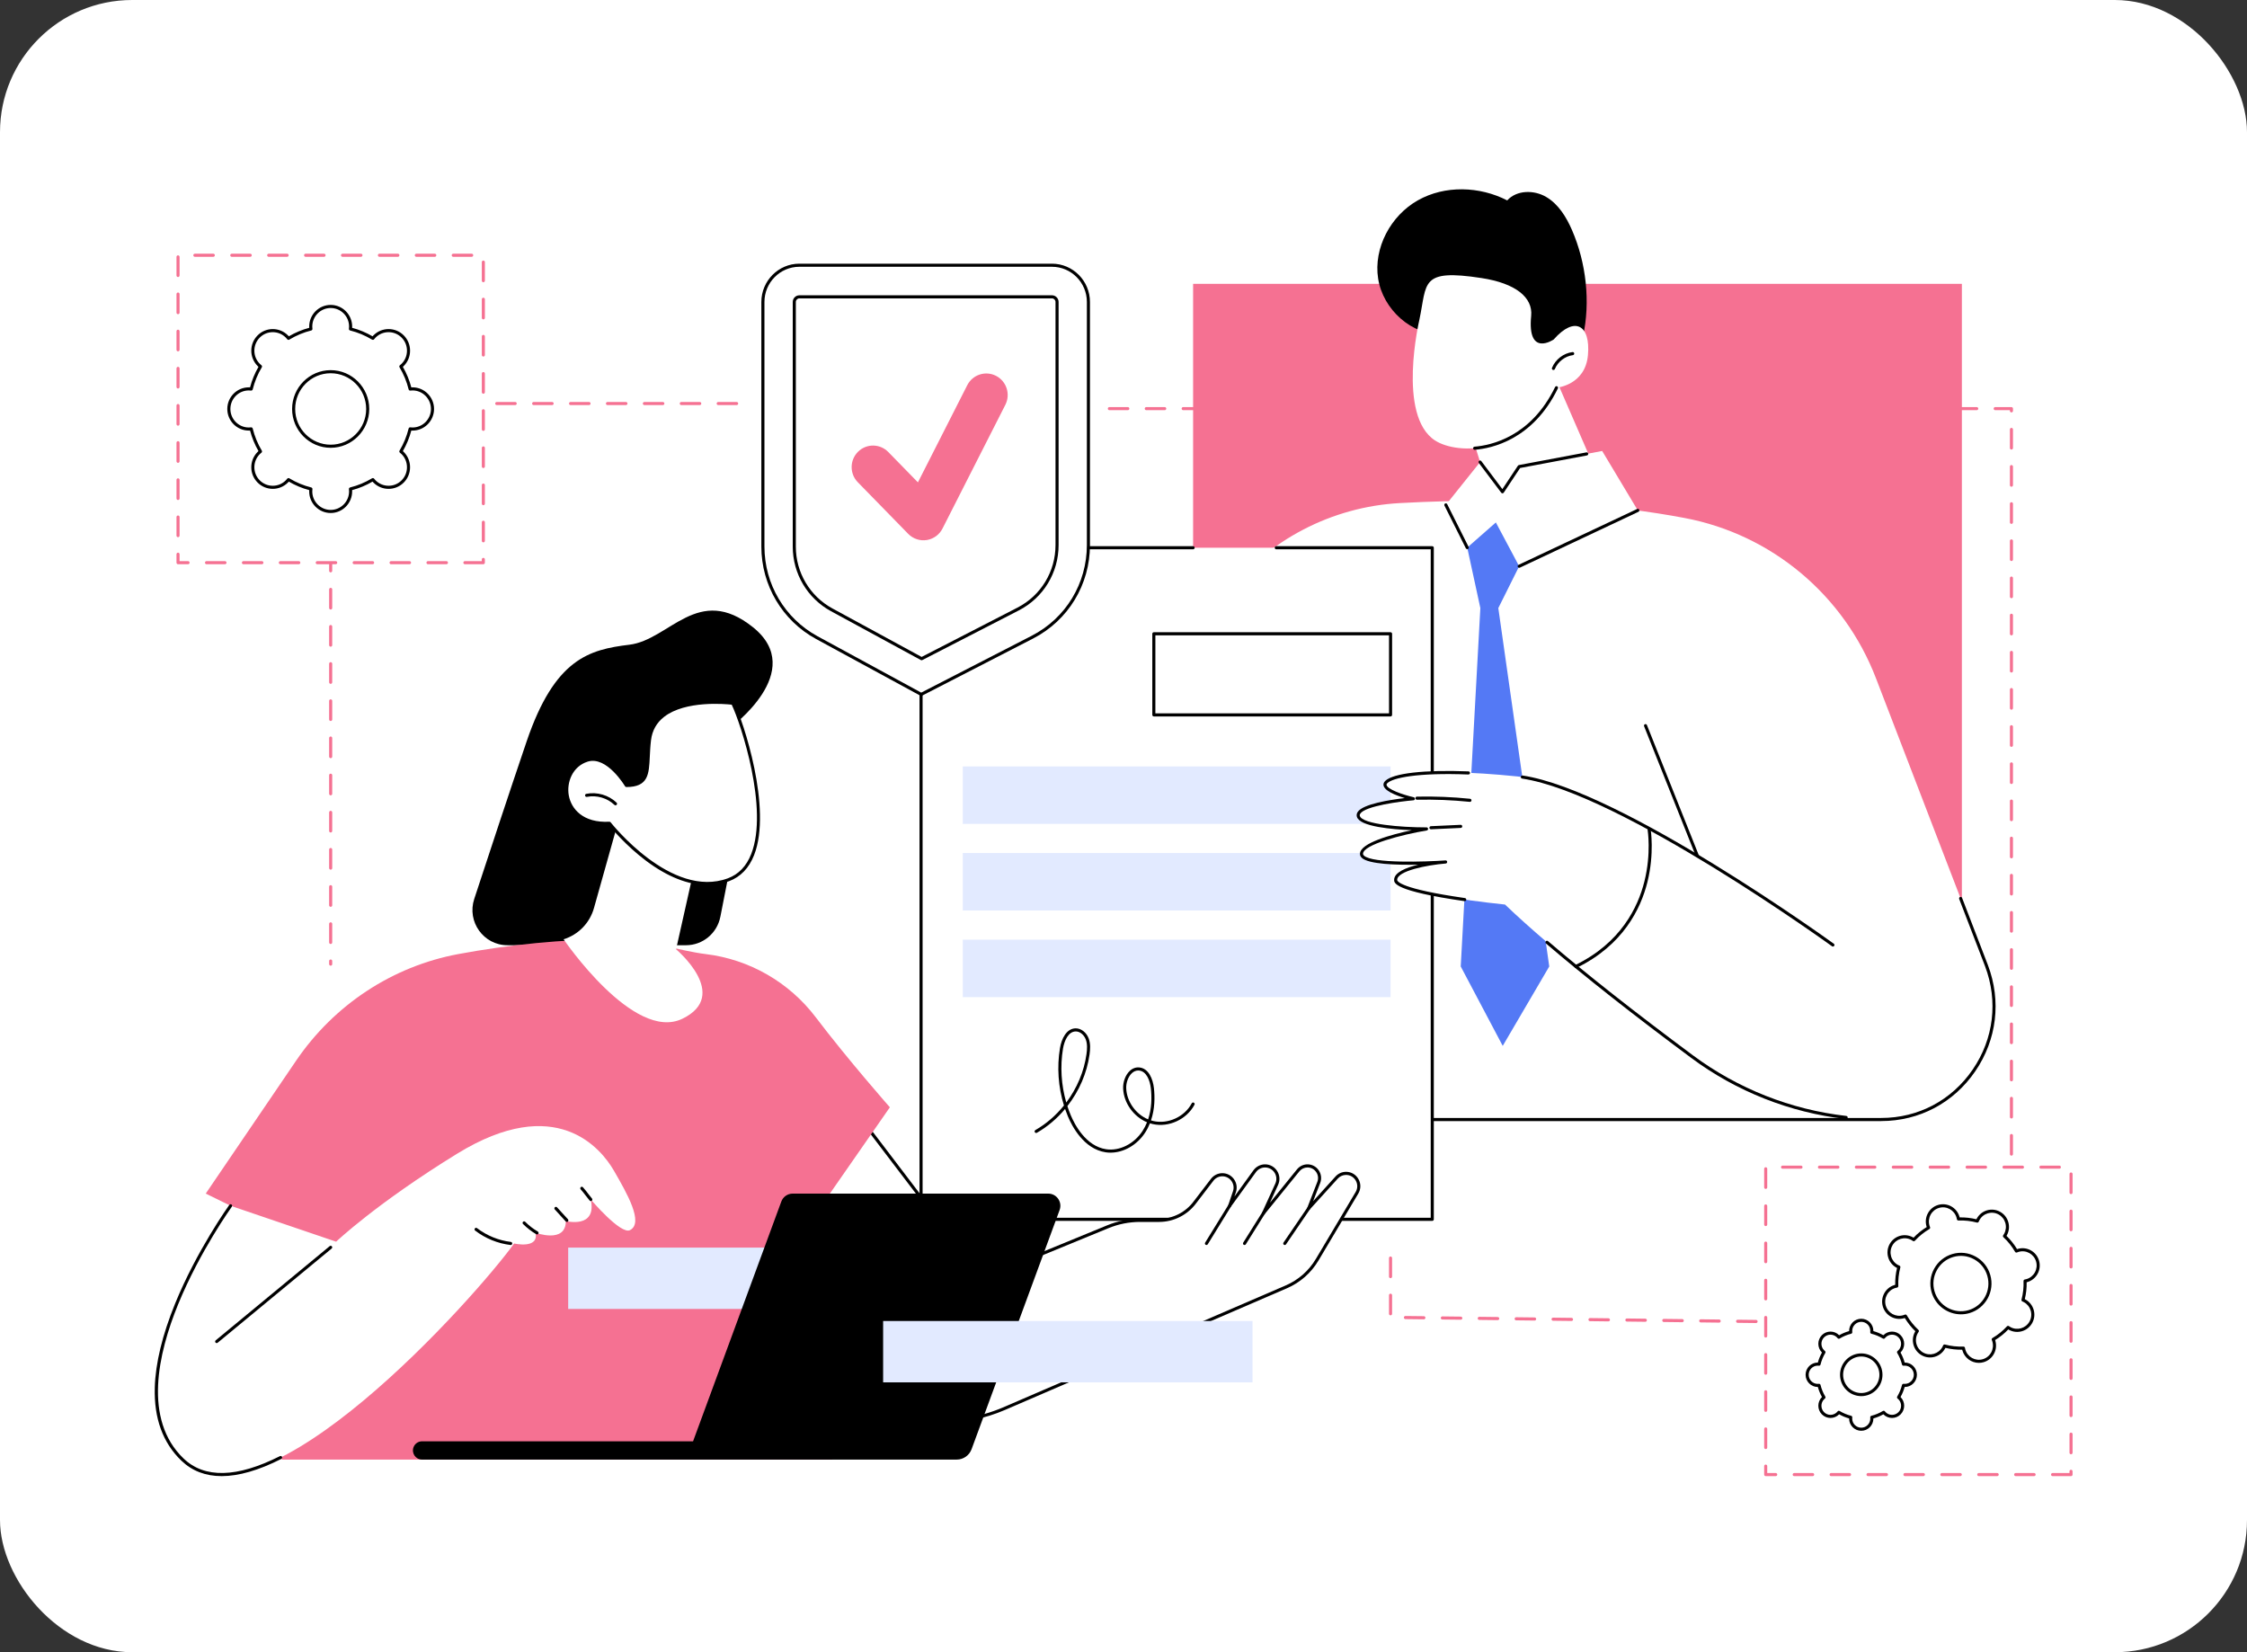 <svg xmlns="http://www.w3.org/2000/svg" width="340" height="250" viewBox="0 0 340 250" fill="none"><rect x="0" y="0" width="340" height="250" fill="#333333" stroke="none"/><g clip-path="url(#clip0_3867_28184)"><path d="M348.947 -7H-11.93V259H348.947V-7Z" fill="white"></path><path d="M296.858 42.946H180.532V146.239H296.858V42.946Z" fill="#F57192"></path><path d="M304.358 200.626H304.356L302.016 200.599C301.888 200.598 301.785 200.492 301.786 200.362C301.787 200.233 301.892 200.13 302.019 200.13H302.021L304.126 200.153V199.934C304.126 199.804 304.229 199.7 304.358 199.7C304.487 199.7 304.591 199.805 304.591 199.934V200.39C304.591 200.452 304.566 200.512 304.522 200.557C304.479 200.6 304.42 200.625 304.358 200.625V200.626ZM299.226 200.568H299.223L296.432 200.536C296.303 200.535 296.2 200.429 296.201 200.299C296.202 200.17 296.307 200.067 296.434 200.067H296.436L299.228 200.099C299.357 200.1 299.459 200.207 299.458 200.336C299.457 200.465 299.352 200.568 299.226 200.568ZM293.641 200.506H293.639L290.846 200.474C290.717 200.473 290.614 200.366 290.615 200.236C290.616 200.108 290.721 200.004 290.848 200.004H290.85L293.643 200.036C293.772 200.037 293.874 200.144 293.873 200.274C293.872 200.402 293.768 200.506 293.641 200.506ZM288.056 200.443H288.054L285.262 200.411C285.133 200.41 285.03 200.303 285.031 200.174C285.033 200.045 285.137 199.942 285.264 199.942H285.266L288.058 199.974C288.187 199.975 288.289 200.081 288.288 200.211C288.287 200.34 288.183 200.443 288.056 200.443ZM282.471 200.38H282.469L279.676 200.348C279.547 200.347 279.444 200.241 279.446 200.111C279.447 199.982 279.551 199.879 279.678 199.879H279.68L282.473 199.911C282.602 199.912 282.705 200.018 282.703 200.148C282.702 200.277 282.598 200.38 282.471 200.38ZM276.886 200.317H276.884L274.092 200.285C273.963 200.284 273.861 200.178 273.862 200.048C273.863 199.919 273.967 199.816 274.094 199.816H274.096L276.888 199.848C277.017 199.849 277.12 199.955 277.119 200.085C277.118 200.214 277.013 200.317 276.886 200.317ZM271.301 200.254H271.299L268.506 200.222C268.377 200.221 268.275 200.115 268.276 199.985C268.277 199.855 268.384 199.751 268.511 199.753L271.304 199.785C271.433 199.786 271.536 199.893 271.535 200.022C271.534 200.151 271.429 200.254 271.302 200.254H271.301ZM265.716 200.192H265.714L262.922 200.16C262.793 200.159 262.691 200.052 262.692 199.922C262.693 199.794 262.798 199.69 262.924 199.69H262.927L265.718 199.722C265.847 199.723 265.95 199.83 265.949 199.96C265.948 200.088 265.843 200.192 265.716 200.192ZM260.131 200.129H260.129L257.337 200.097C257.209 200.096 257.106 199.989 257.107 199.86C257.108 199.731 257.213 199.628 257.34 199.628H257.342L260.134 199.66C260.263 199.661 260.365 199.767 260.364 199.897C260.363 200.026 260.258 200.129 260.131 200.129ZM254.547 200.066H254.544L251.753 200.034C251.624 200.033 251.521 199.927 251.522 199.797C251.523 199.668 251.628 199.565 251.755 199.565H251.757L254.549 199.597C254.678 199.598 254.78 199.704 254.779 199.834C254.778 199.963 254.673 200.066 254.547 200.066ZM248.962 200.003H248.96L246.168 199.971C246.039 199.97 245.936 199.864 245.937 199.734C245.938 199.605 246.043 199.502 246.17 199.502H246.172L248.964 199.534C249.093 199.535 249.195 199.642 249.194 199.771C249.193 199.9 249.089 200.003 248.962 200.003ZM243.377 199.941H243.375L240.583 199.909C240.454 199.908 240.351 199.801 240.352 199.671C240.354 199.543 240.458 199.439 240.585 199.439H240.587L243.379 199.471C243.508 199.472 243.61 199.579 243.609 199.709C243.608 199.837 243.504 199.941 243.377 199.941ZM237.792 199.878H237.79L234.998 199.846C234.869 199.845 234.767 199.738 234.768 199.609C234.769 199.48 234.873 199.377 235 199.377H235.002L237.794 199.409C237.923 199.41 238.026 199.516 238.024 199.646C238.023 199.775 237.919 199.878 237.792 199.878ZM232.207 199.815H232.205L229.412 199.783C229.283 199.782 229.181 199.676 229.182 199.546C229.183 199.417 229.287 199.314 229.414 199.314H229.416L232.209 199.346C232.338 199.347 232.441 199.453 232.44 199.583C232.439 199.712 232.334 199.815 232.207 199.815ZM226.622 199.752H226.62L223.828 199.72C223.699 199.719 223.597 199.613 223.598 199.483C223.599 199.354 223.703 199.251 223.83 199.251H223.832L226.624 199.283C226.753 199.284 226.856 199.39 226.855 199.52C226.854 199.649 226.749 199.752 226.622 199.752ZM221.037 199.689H221.035L218.242 199.658C218.113 199.656 218.011 199.55 218.012 199.42C218.013 199.292 218.118 199.188 218.244 199.188H218.246L221.039 199.22C221.168 199.221 221.271 199.328 221.27 199.457C221.269 199.586 221.164 199.689 221.037 199.689ZM215.452 199.627H215.45L212.658 199.595C212.53 199.594 212.427 199.487 212.428 199.357C212.429 199.229 212.534 199.126 212.661 199.126H212.663L215.455 199.157C215.583 199.158 215.686 199.265 215.685 199.395C215.684 199.523 215.579 199.627 215.452 199.627ZM210.407 199.028C210.278 199.028 210.174 198.922 210.174 198.794V195.981C210.174 195.852 210.278 195.747 210.407 195.747C210.535 195.747 210.639 195.853 210.639 195.981V198.794C210.639 198.923 210.534 199.028 210.407 199.028ZM304.356 197.359C304.227 197.359 304.124 197.254 304.124 197.125V194.313C304.124 194.183 304.227 194.079 304.356 194.079C304.485 194.079 304.589 194.184 304.589 194.313V197.125C304.589 197.255 304.484 197.359 304.356 197.359ZM210.407 193.403C210.278 193.403 210.174 193.298 210.174 193.169V190.357C210.174 190.227 210.278 190.123 210.407 190.123C210.535 190.123 210.639 190.228 210.639 190.357V193.169C210.639 193.299 210.534 193.403 210.407 193.403ZM304.356 191.735C304.227 191.735 304.124 191.63 304.124 191.501V188.689C304.124 188.559 304.227 188.455 304.356 188.455C304.485 188.455 304.589 188.56 304.589 188.689V191.501C304.589 191.631 304.484 191.735 304.356 191.735ZM304.356 186.112C304.227 186.112 304.124 186.006 304.124 185.878V183.065C304.124 182.936 304.227 182.831 304.356 182.831C304.485 182.831 304.589 182.937 304.589 183.065V185.878C304.589 186.007 304.484 186.112 304.356 186.112ZM304.356 180.488C304.227 180.488 304.124 180.383 304.124 180.254V177.442C304.124 177.312 304.227 177.208 304.356 177.208C304.485 177.208 304.589 177.314 304.589 177.442V180.254C304.589 180.384 304.484 180.488 304.356 180.488ZM304.356 174.865C304.227 174.865 304.124 174.76 304.124 174.631V171.819C304.124 171.689 304.227 171.585 304.356 171.585C304.485 171.585 304.589 171.69 304.589 171.819V174.631C304.589 174.761 304.484 174.865 304.356 174.865ZM304.356 169.242C304.227 169.242 304.124 169.137 304.124 169.008V166.196C304.124 166.066 304.227 165.962 304.356 165.962C304.485 165.962 304.589 166.067 304.589 166.196V169.008C304.589 169.138 304.484 169.242 304.356 169.242ZM304.356 163.619C304.227 163.619 304.124 163.513 304.124 163.385V160.573C304.124 160.443 304.227 160.338 304.356 160.338C304.485 160.338 304.589 160.444 304.589 160.573V163.385C304.589 163.514 304.484 163.619 304.356 163.619ZM304.356 157.996C304.227 157.996 304.124 157.89 304.124 157.761V154.949C304.124 154.819 304.227 154.715 304.356 154.715C304.485 154.715 304.589 154.821 304.589 154.949V157.761C304.589 157.891 304.484 157.996 304.356 157.996ZM304.356 152.372C304.227 152.372 304.124 152.267 304.124 152.138V149.326C304.124 149.196 304.227 149.092 304.356 149.092C304.485 149.092 304.589 149.197 304.589 149.326V152.138C304.589 152.268 304.484 152.372 304.356 152.372ZM304.356 146.749C304.227 146.749 304.124 146.644 304.124 146.515V143.703C304.124 143.573 304.227 143.469 304.356 143.469C304.485 143.469 304.589 143.574 304.589 143.703V146.515C304.589 146.645 304.484 146.749 304.356 146.749ZM304.356 141.126C304.227 141.126 304.124 141.02 304.124 140.892V138.08C304.124 137.95 304.227 137.845 304.356 137.845C304.485 137.845 304.589 137.951 304.589 138.08V140.892C304.589 141.022 304.484 141.126 304.356 141.126ZM304.356 135.503C304.227 135.503 304.124 135.397 304.124 135.268V132.456C304.124 132.327 304.227 132.222 304.356 132.222C304.485 132.222 304.589 132.328 304.589 132.456V135.268C304.589 135.398 304.484 135.503 304.356 135.503ZM304.356 129.879C304.227 129.879 304.124 129.774 304.124 129.645V126.833C304.124 126.703 304.227 126.599 304.356 126.599C304.485 126.599 304.589 126.704 304.589 126.833V129.645C304.589 129.775 304.484 129.879 304.356 129.879ZM304.356 124.256C304.227 124.256 304.124 124.151 304.124 124.022V121.21C304.124 121.08 304.227 120.976 304.356 120.976C304.485 120.976 304.589 121.081 304.589 121.21V124.022C304.589 124.152 304.484 124.256 304.356 124.256ZM304.356 118.633C304.227 118.633 304.124 118.528 304.124 118.399V115.587C304.124 115.457 304.227 115.353 304.356 115.353C304.485 115.353 304.589 115.458 304.589 115.587V118.399C304.589 118.529 304.484 118.633 304.356 118.633ZM304.356 113.01C304.227 113.01 304.124 112.904 304.124 112.776V109.963C304.124 109.834 304.227 109.729 304.356 109.729C304.485 109.729 304.589 109.835 304.589 109.963V112.776C304.589 112.905 304.484 113.01 304.356 113.01ZM304.356 107.386C304.227 107.386 304.124 107.281 304.124 107.152V104.34C304.124 104.21 304.227 104.106 304.356 104.106C304.485 104.106 304.589 104.211 304.589 104.34V107.152C304.589 107.282 304.484 107.386 304.356 107.386ZM304.356 101.763C304.227 101.763 304.124 101.658 304.124 101.529V98.717C304.124 98.587 304.227 98.483 304.356 98.483C304.485 98.483 304.589 98.588 304.589 98.717V101.529C304.589 101.659 304.484 101.763 304.356 101.763ZM304.356 96.14C304.227 96.14 304.124 96.035 304.124 95.906V93.094C304.124 92.964 304.227 92.86 304.356 92.86C304.485 92.86 304.589 92.965 304.589 93.094V95.906C304.589 96.036 304.484 96.14 304.356 96.14ZM304.356 90.517C304.227 90.517 304.124 90.411 304.124 90.283V87.47C304.124 87.341 304.227 87.236 304.356 87.236C304.485 87.236 304.589 87.342 304.589 87.47V90.283C304.589 90.412 304.484 90.517 304.356 90.517ZM304.356 84.893C304.227 84.893 304.124 84.788 304.124 84.659V81.847C304.124 81.717 304.227 81.613 304.356 81.613C304.485 81.613 304.589 81.718 304.589 81.847V84.659C304.589 84.789 304.484 84.893 304.356 84.893ZM304.356 79.27C304.227 79.27 304.124 79.165 304.124 79.036V76.224C304.124 76.094 304.227 75.99 304.356 75.99C304.485 75.99 304.589 76.095 304.589 76.224V79.036C304.589 79.166 304.484 79.27 304.356 79.27ZM304.356 73.647C304.227 73.647 304.124 73.542 304.124 73.413V70.601C304.124 70.471 304.227 70.367 304.356 70.367C304.485 70.367 304.589 70.472 304.589 70.601V73.413C304.589 73.543 304.484 73.647 304.356 73.647ZM304.356 68.024C304.227 68.024 304.124 67.918 304.124 67.79V64.978C304.124 64.848 304.227 64.743 304.356 64.743C304.485 64.743 304.589 64.849 304.589 64.978V67.79C304.589 67.919 304.484 68.024 304.356 68.024ZM304.356 62.401C304.227 62.401 304.124 62.295 304.124 62.166V62.064H301.898C301.769 62.064 301.666 61.959 301.666 61.83C301.666 61.701 301.769 61.596 301.898 61.596H304.357C304.486 61.596 304.59 61.701 304.59 61.83V62.166C304.59 62.296 304.485 62.401 304.357 62.401H304.356ZM299.105 62.064H296.312C296.183 62.064 296.08 61.959 296.08 61.83C296.08 61.701 296.184 61.596 296.312 61.596H299.105C299.234 61.596 299.338 61.701 299.338 61.83C299.338 61.959 299.234 62.064 299.105 62.064ZM293.52 62.064H290.727C290.598 62.064 290.495 61.959 290.495 61.83C290.495 61.701 290.599 61.596 290.727 61.596H293.52C293.649 61.596 293.753 61.701 293.753 61.83C293.753 61.959 293.649 62.064 293.52 62.064ZM287.935 62.064H285.142C285.013 62.064 284.91 61.959 284.91 61.83C284.91 61.701 285.013 61.596 285.142 61.596H287.935C288.064 61.596 288.168 61.701 288.168 61.83C288.168 61.959 288.064 62.064 287.935 62.064ZM282.351 62.064H279.558C279.429 62.064 279.325 61.959 279.325 61.83C279.325 61.701 279.429 61.596 279.558 61.596H282.351C282.479 61.596 282.583 61.701 282.583 61.83C282.583 61.959 282.478 62.064 282.351 62.064ZM276.766 62.064H273.973C273.844 62.064 273.74 61.959 273.74 61.83C273.74 61.701 273.844 61.596 273.973 61.596H276.766C276.895 61.596 276.998 61.701 276.998 61.83C276.998 61.959 276.893 62.064 276.766 62.064ZM271.181 62.064H268.388C268.259 62.064 268.155 61.959 268.155 61.83C268.155 61.701 268.259 61.596 268.388 61.596H271.181C271.31 61.596 271.413 61.701 271.413 61.83C271.413 61.959 271.31 62.064 271.181 62.064ZM265.596 62.064H262.803C262.674 62.064 262.57 61.959 262.57 61.83C262.57 61.701 262.674 61.596 262.803 61.596H265.596C265.725 61.596 265.828 61.701 265.828 61.83C265.828 61.959 265.725 62.064 265.596 62.064ZM260.011 62.064H257.218C257.089 62.064 256.986 61.959 256.986 61.83C256.986 61.701 257.09 61.596 257.218 61.596H260.011C260.14 61.596 260.243 61.701 260.243 61.83C260.243 61.959 260.14 62.064 260.011 62.064ZM254.426 62.064H251.633C251.504 62.064 251.401 61.959 251.401 61.83C251.401 61.701 251.504 61.596 251.633 61.596H254.426C254.555 61.596 254.659 61.701 254.659 61.83C254.659 61.959 254.555 62.064 254.426 62.064ZM248.841 62.064H246.048C245.919 62.064 245.816 61.959 245.816 61.83C245.816 61.701 245.92 61.596 246.048 61.596H248.841C248.97 61.596 249.074 61.701 249.074 61.83C249.074 61.959 248.969 62.064 248.841 62.064ZM243.256 62.064H240.463C240.334 62.064 240.231 61.959 240.231 61.83C240.231 61.701 240.334 61.596 240.463 61.596H243.256C243.385 61.596 243.489 61.701 243.489 61.83C243.489 61.959 243.384 62.064 243.256 62.064ZM237.671 62.064H234.879C234.75 62.064 234.646 61.959 234.646 61.83C234.646 61.701 234.75 61.596 234.879 61.596H237.671C237.8 61.596 237.904 61.701 237.904 61.83C237.904 61.959 237.8 62.064 237.671 62.064ZM232.087 62.064H229.294C229.165 62.064 229.061 61.959 229.061 61.83C229.061 61.701 229.165 61.596 229.294 61.596H232.087C232.216 61.596 232.319 61.701 232.319 61.83C232.319 61.959 232.216 62.064 232.087 62.064ZM226.502 62.064H223.709C223.58 62.064 223.476 61.959 223.476 61.83C223.476 61.701 223.581 61.596 223.709 61.596H226.502C226.631 61.596 226.734 61.701 226.734 61.83C226.734 61.959 226.631 62.064 226.502 62.064ZM220.917 62.064H218.124C217.995 62.064 217.891 61.959 217.891 61.83C217.891 61.701 217.996 61.596 218.124 61.596H220.917C221.046 61.596 221.149 61.701 221.149 61.83C221.149 61.959 221.046 62.064 220.917 62.064ZM215.332 62.064H212.539C212.41 62.064 212.307 61.959 212.307 61.83C212.307 61.701 212.41 61.596 212.539 61.596H215.332C215.461 61.596 215.564 61.701 215.564 61.83C215.564 61.959 215.46 62.064 215.332 62.064ZM209.747 62.064H206.954C206.825 62.064 206.722 61.959 206.722 61.83C206.722 61.701 206.826 61.596 206.954 61.596H209.747C209.876 61.596 209.98 61.701 209.98 61.83C209.98 61.959 209.876 62.064 209.747 62.064ZM204.162 62.064H201.369C201.24 62.064 201.137 61.959 201.137 61.83C201.137 61.701 201.24 61.596 201.369 61.596H204.162C204.291 61.596 204.395 61.701 204.395 61.83C204.395 61.959 204.291 62.064 204.162 62.064ZM198.577 62.064H195.784C195.655 62.064 195.552 61.959 195.552 61.83C195.552 61.701 195.655 61.596 195.784 61.596H198.577C198.706 61.596 198.81 61.701 198.81 61.83C198.81 61.959 198.705 62.064 198.577 62.064ZM192.992 62.064H190.199C190.071 62.064 189.967 61.959 189.967 61.83C189.967 61.701 190.071 61.596 190.199 61.596H192.992C193.121 61.596 193.225 61.701 193.225 61.83C193.225 61.959 193.121 62.064 192.992 62.064ZM187.408 62.064H184.615C184.486 62.064 184.382 61.959 184.382 61.83C184.382 61.701 184.486 61.596 184.615 61.596H187.408C187.537 61.596 187.64 61.701 187.64 61.83C187.64 61.959 187.537 62.064 187.408 62.064ZM181.823 62.064H179.03C178.901 62.064 178.797 61.959 178.797 61.83C178.797 61.701 178.901 61.596 179.03 61.596H181.823C181.952 61.596 182.055 61.701 182.055 61.83C182.055 61.959 181.952 62.064 181.823 62.064ZM176.238 62.064H173.445C173.316 62.064 173.212 61.959 173.212 61.83C173.212 61.701 173.317 61.596 173.445 61.596H176.238C176.367 61.596 176.47 61.701 176.47 61.83C176.47 61.959 176.367 62.064 176.238 62.064ZM170.653 62.064H167.86C167.731 62.064 167.628 61.959 167.628 61.83C167.628 61.701 167.731 61.596 167.86 61.596H170.653C170.782 61.596 170.885 61.701 170.885 61.83C170.885 61.959 170.781 62.064 170.653 62.064Z" fill="#F57192"></path><path d="M254.881 78.373C244.545 76.427 230.375 75.112 211.833 76.12C201.478 76.683 191.869 81.722 185.433 89.908L170.219 109.255C170.219 109.255 144.34 124.908 151.577 140.52C156.705 151.583 170.432 155.504 180.488 148.681C187.902 143.651 195.832 136.154 201.16 125.248L212.206 169.398H284.643C296.589 169.398 304.833 157.351 300.578 146.112L283.855 102.619C279.015 90.031 268.057 80.855 254.881 78.374V78.373Z" fill="white"></path><path d="M284.644 169.633H212.206C212.099 169.633 212.006 169.559 211.98 169.456L201.088 125.919C196.505 135.047 189.621 142.768 180.618 148.876C175.797 152.147 169.811 153.122 164.195 151.554C158.53 149.972 153.855 145.986 151.366 140.619C148.363 134.142 150.663 126.621 158.016 118.871C163.539 113.051 170.035 109.093 170.099 109.054C170.21 108.987 170.353 109.023 170.418 109.133C170.485 109.244 170.449 109.389 170.339 109.455C170.275 109.494 163.826 113.424 158.347 119.2C153.323 124.497 148.107 132.478 151.789 140.419C154.22 145.662 158.787 149.555 164.321 151.101C169.805 152.633 175.652 151.68 180.359 148.486C189.479 142.297 196.408 134.444 200.953 125.142C200.996 125.054 201.086 125.002 201.186 125.013C201.284 125.023 201.364 125.094 201.387 125.188L212.389 169.162H284.645C290.261 169.162 295.309 166.492 298.495 161.836C301.681 157.179 302.362 151.478 300.362 146.194L296.453 136.028C296.406 135.908 296.465 135.772 296.586 135.725C296.706 135.678 296.841 135.738 296.887 135.859L300.796 146.026C302.852 151.457 302.153 157.316 298.878 162.102C295.603 166.886 290.414 169.631 284.644 169.631V169.633Z" fill="black"></path><path d="M256.993 130.126C256.901 130.126 256.813 130.071 256.777 129.979L248.772 109.887C248.724 109.767 248.781 109.63 248.9 109.583C249.02 109.535 249.155 109.592 249.203 109.712L257.209 129.805C257.256 129.925 257.199 130.061 257.08 130.109C257.051 130.121 257.021 130.126 256.993 130.126Z" fill="black"></path><path d="M177.141 122.209C177.059 122.209 176.98 122.165 176.937 122.088L170.016 109.368C169.954 109.254 169.996 109.112 170.108 109.049C170.221 108.988 170.362 109.029 170.424 109.142L177.344 121.862C177.405 121.976 177.364 122.117 177.252 122.18C177.216 122.199 177.178 122.209 177.14 122.209H177.141Z" fill="black"></path><path d="M221.027 146.238L227.382 158.255L234.422 146.238L226.714 92.01L229.872 85.68L226.342 77.557L222.012 82.858L223.996 92.01L221.027 146.238Z" fill="#5479F5"></path><path d="M193.113 82.881H216.719V184.499H139.367V82.881H180.532H193.113Z" fill="white"></path><path d="M216.719 184.733H139.367C139.238 184.733 139.135 184.627 139.135 184.499V82.881C139.135 82.752 139.239 82.647 139.367 82.647H180.532C180.661 82.647 180.765 82.753 180.765 82.881C180.765 83.01 180.661 83.115 180.532 83.115H139.6V184.264H216.487V83.115H193.113C192.984 83.115 192.88 83.01 192.88 82.881C192.88 82.753 192.985 82.647 193.113 82.647H216.721C216.849 82.647 216.953 82.753 216.953 82.881V184.499C216.953 184.629 216.848 184.733 216.721 184.733H216.719Z" fill="black"></path><path d="M210.41 108.406H174.591C174.462 108.406 174.359 108.3 174.359 108.172V95.899C174.359 95.77 174.462 95.665 174.591 95.665H210.41C210.539 95.665 210.642 95.771 210.642 95.899V108.172C210.642 108.301 210.537 108.406 210.41 108.406ZM174.824 107.938H210.177V96.135H174.824V107.938Z" fill="black"></path><path d="M210.41 115.969H145.677V124.664H210.41V115.969Z" fill="#E2EAFF"></path><path d="M210.41 129.077H145.677V137.772H210.41V129.077Z" fill="#E2EAFF"></path><path d="M210.41 142.186H145.677V150.881H210.41V142.186Z" fill="#E2EAFF"></path><path d="M168.042 174.412C167.798 174.412 167.555 174.395 167.314 174.359C163.992 173.867 162.202 170.391 161.586 168.92C161.432 168.551 161.29 168.178 161.16 167.799C159.956 169.24 158.513 170.473 156.897 171.402C156.785 171.466 156.644 171.426 156.58 171.315C156.517 171.202 156.555 171.059 156.667 170.995C158.319 170.046 159.783 168.769 160.989 167.274C160.126 164.484 159.91 161.46 160.387 158.592C160.626 157.16 161.373 155.622 162.756 155.6C163.565 155.588 164.38 156.205 164.722 157.101C165.032 157.91 164.968 158.792 164.863 159.548C164.473 162.383 163.277 165.107 161.508 167.369C161.659 167.833 161.827 168.29 162.015 168.738C162.601 170.136 164.295 173.437 167.381 173.895C169.408 174.195 171.622 173.079 172.889 171.117C173.162 170.694 173.384 170.257 173.561 169.812C171.545 168.975 170.046 166.924 169.945 164.717C169.899 163.728 170.297 162.658 170.933 162.054C171.362 161.647 171.875 161.462 172.412 161.52C173.794 161.666 174.45 163.238 174.605 164.659C174.751 165.999 174.751 167.784 174.16 169.531C174.278 169.568 174.396 169.6 174.516 169.627C176.752 170.134 179.25 168.98 180.326 166.943C180.387 166.829 180.528 166.785 180.641 166.846C180.754 166.907 180.798 167.048 180.737 167.163C179.565 169.38 176.848 170.636 174.415 170.084C174.274 170.052 174.136 170.014 174 169.971C173.809 170.446 173.573 170.917 173.28 171.37C172.065 173.252 170.029 174.41 168.042 174.41V174.412ZM172.221 161.979C171.87 161.979 171.546 162.119 171.254 162.395C170.711 162.911 170.372 163.836 170.411 164.696C170.504 166.719 171.877 168.601 173.724 169.373C174.285 167.707 174.283 165.996 174.143 164.71C174.008 163.47 173.47 162.104 172.365 161.986C172.316 161.98 172.268 161.978 172.22 161.978L172.221 161.979ZM162.783 156.07C162.777 156.07 162.77 156.07 162.763 156.07C161.666 156.087 161.053 157.425 160.846 158.671C160.399 161.361 160.577 164.191 161.341 166.824C162.95 164.679 164.039 162.131 164.402 159.484C164.498 158.787 164.56 157.98 164.288 157.269C164.066 156.688 163.502 156.069 162.783 156.069V156.07Z" fill="black"></path><path d="M213.868 120.861C213.868 120.861 209.588 119.885 209.569 118.732C209.55 117.578 214.773 115.968 229.599 117.485C239.447 118.492 255.836 128.537 259.391 131.274C259.607 133.5 259.87 135.723 260.082 137.947C260.675 144.176 261.117 150.436 260.965 156.699C260.916 158.764 260.798 160.828 260.603 162.886C259.031 161.974 257.505 160.974 256.035 159.881C246.996 153.17 235.307 144.122 227.728 136.869C227.728 136.869 211.18 135.23 211.18 133.142C211.18 131.053 218.746 130.427 218.746 130.427C218.746 130.427 206.024 131.325 206.013 129.204C206.001 127.082 215.859 125.428 215.859 125.428C215.859 125.428 206.138 125.461 205.541 123.535C204.943 121.609 213.868 120.862 213.868 120.862V120.861Z" fill="white"></path><path d="M277.344 143.224C277.296 143.224 277.249 143.209 277.207 143.179C276.889 142.948 245.199 120.043 230.313 117.808C230.187 117.789 230.099 117.67 230.118 117.542C230.137 117.415 230.255 117.325 230.382 117.345C245.378 119.596 277.161 142.568 277.48 142.8C277.585 142.875 277.608 143.022 277.533 143.126C277.487 143.19 277.416 143.223 277.344 143.223V143.224Z" fill="black"></path><path d="M221.636 136.354C221.626 136.354 221.614 136.354 221.604 136.352C210.948 134.827 210.948 133.601 210.948 133.141C210.948 132.008 212.732 131.284 214.6 130.837C211.304 130.898 207.1 130.773 206.068 129.809C205.877 129.631 205.781 129.428 205.78 129.204C205.771 127.547 210.634 126.255 213.626 125.617C210.638 125.501 205.779 125.085 205.319 123.603C205.24 123.349 205.281 123.091 205.439 122.856C206.25 121.643 210.381 121.011 212.563 120.758C211.211 120.353 209.352 119.634 209.336 118.735C209.333 118.535 209.424 118.342 209.605 118.163C210.788 116.998 215.497 116.459 222.205 116.721C222.334 116.726 222.433 116.835 222.428 116.965C222.423 117.094 222.315 117.193 222.186 117.19C214.427 116.887 210.735 117.705 209.93 118.498C209.87 118.557 209.799 118.645 209.8 118.728C209.812 119.396 212.216 120.244 213.918 120.632C214.03 120.658 214.107 120.762 214.099 120.877C214.09 120.992 214 121.084 213.886 121.094C211.909 121.259 206.606 121.945 205.822 123.118C205.744 123.235 205.725 123.344 205.761 123.462C206.154 124.729 212.009 125.191 215.71 125.191C215.759 125.191 215.808 125.191 215.856 125.191C215.977 125.191 216.078 125.285 216.088 125.406C216.098 125.528 216.014 125.637 215.894 125.657C212.158 126.284 206.233 127.8 206.242 129.201C206.242 129.292 206.287 129.378 206.381 129.464C207.687 130.684 215.736 130.403 218.727 130.192C218.856 130.183 218.966 130.279 218.976 130.408C218.985 130.537 218.89 130.649 218.762 130.659C215.92 130.894 211.409 131.775 211.409 133.141C211.409 133.354 211.904 134.491 221.665 135.888C221.792 135.906 221.881 136.025 221.863 136.153C221.846 136.27 221.746 136.354 221.632 136.354H221.636Z" fill="black"></path><path d="M279.347 169.324C279.339 169.324 279.329 169.324 279.321 169.323C270.852 168.36 262.752 165.161 255.896 160.069C247.109 153.545 239.717 147.722 233.926 142.759C233.829 142.675 233.817 142.527 233.9 142.429C233.983 142.33 234.13 142.319 234.229 142.403C240.012 147.358 247.395 153.175 256.173 159.693C262.964 164.734 270.986 167.904 279.374 168.857C279.502 168.872 279.594 168.988 279.579 169.116C279.565 169.236 279.465 169.324 279.347 169.324Z" fill="black"></path><path d="M216.522 125.482C216.398 125.482 216.296 125.384 216.289 125.258C216.283 125.129 216.382 125.019 216.511 125.014L221.015 124.806C221.139 124.8 221.253 124.9 221.258 125.03C221.264 125.159 221.165 125.269 221.036 125.274L216.532 125.482C216.532 125.482 216.525 125.482 216.522 125.482Z" fill="black"></path><path d="M222.422 121.331C222.414 121.331 222.406 121.331 222.398 121.33C219.753 121.06 217.065 120.951 214.406 121.009C214.286 121.015 214.172 120.909 214.169 120.78C214.165 120.65 214.268 120.544 214.396 120.541C217.074 120.483 219.781 120.592 222.444 120.864C222.572 120.877 222.665 120.992 222.652 121.121C222.639 121.241 222.539 121.331 222.421 121.331H222.422Z" fill="black"></path><path d="M238.447 146.474C238.36 146.474 238.277 146.425 238.238 146.341C238.182 146.223 238.23 146.084 238.347 146.028C245.228 142.682 247.841 137.3 248.82 133.372C249.885 129.104 249.31 125.579 249.304 125.545C249.283 125.417 249.368 125.296 249.494 125.274C249.622 125.252 249.742 125.338 249.763 125.466C249.769 125.502 250.36 129.108 249.276 133.469C248.274 137.499 245.599 143.022 238.549 146.45C238.516 146.466 238.482 146.474 238.448 146.474H238.447Z" fill="black"></path><path d="M234.632 55.523L243.43 75.782L226.342 77.558L222.011 63.671C222.011 63.671 225.98 50.528 234.632 55.523Z" fill="white"></path><path d="M226.342 77.792C226.244 77.792 226.153 77.73 226.121 77.631L224.509 72.672C224.469 72.549 224.535 72.417 224.658 72.376C224.781 72.336 224.911 72.403 224.952 72.526L226.564 77.485C226.604 77.608 226.538 77.74 226.415 77.781C226.391 77.788 226.367 77.792 226.342 77.792Z" fill="black"></path><path d="M247.819 77.229L242.43 68.239L229.872 70.601L227.341 74.412L223.958 69.914L218.774 76.396L222.011 82.858L226.342 79.053L229.872 85.681L247.819 77.229Z" fill="white"></path><path d="M222.011 83.092C221.925 83.092 221.844 83.045 221.802 82.963L218.566 76.502C218.507 76.386 218.554 76.245 218.668 76.187C218.783 76.128 218.923 76.175 218.981 76.29L222.218 82.752C222.276 82.868 222.229 83.008 222.115 83.067C222.081 83.084 222.045 83.092 222.011 83.092Z" fill="black"></path><path d="M227.341 74.646C227.268 74.646 227.199 74.612 227.156 74.553L223.772 70.056C223.694 69.953 223.715 69.806 223.818 69.727C223.92 69.648 224.066 69.67 224.143 69.773L227.329 74.009L229.678 70.471C229.713 70.419 229.767 70.383 229.829 70.371L240.045 68.45C240.173 68.426 240.293 68.511 240.317 68.638C240.34 68.765 240.256 68.888 240.131 68.911L230.012 70.814L227.536 74.543C227.494 74.606 227.425 74.645 227.349 74.647C227.347 74.647 227.345 74.647 227.343 74.647L227.341 74.646Z" fill="black"></path><path d="M229.873 85.915C229.785 85.915 229.702 85.865 229.661 85.78C229.607 85.663 229.657 85.523 229.773 85.468L247.721 77.017C247.837 76.961 247.976 77.012 248.031 77.129C248.085 77.246 248.035 77.386 247.919 77.441L229.971 85.894C229.939 85.909 229.905 85.916 229.873 85.916V85.915Z" fill="black"></path><path d="M237.863 34.81C237.004 32.837 235.815 30.899 233.971 29.808C232.127 28.716 229.505 28.732 228.061 30.323C223.883 28.174 218.639 28.002 214.544 30.309C210.449 32.616 207.798 37.501 208.531 42.167C209.263 46.834 213.62 50.778 218.309 50.595C219.573 54.564 223.757 57.143 227.896 57.245C231.633 57.337 238.574 55.173 239.512 50.977C240.693 45.702 240.008 39.738 237.862 34.81H237.863Z" fill="black"></path><path d="M214.771 48.379C214.771 48.379 211.35 62.877 217.133 66.644C220.563 68.878 230.504 68.984 235.517 58.666C235.517 58.666 239.866 58.314 240.277 53.733C240.688 49.153 238.265 47.765 235.097 51.365C235.097 51.365 231.062 54.146 231.685 47.791C231.957 45.022 229.361 42.872 224.185 42.075C214.822 40.633 215.955 42.818 214.771 48.379Z" fill="white"></path><path d="M223.135 68.057C223.014 68.057 222.913 67.963 222.903 67.841C222.894 67.712 222.989 67.599 223.117 67.588C225.557 67.396 231.63 66.132 235.308 58.564C235.365 58.448 235.503 58.4 235.619 58.456C235.734 58.513 235.782 58.653 235.726 58.77C231.943 66.555 225.673 67.858 223.153 68.057C223.147 68.057 223.14 68.057 223.135 68.057Z" fill="black"></path><path d="M235.052 55.986C235.022 55.986 234.993 55.98 234.963 55.968C234.845 55.919 234.788 55.781 234.836 55.662C235.359 54.383 236.577 53.446 237.94 53.273C238.069 53.257 238.184 53.348 238.2 53.477C238.216 53.605 238.126 53.722 237.998 53.738C236.818 53.889 235.72 54.733 235.267 55.841C235.23 55.931 235.144 55.986 235.052 55.986Z" fill="black"></path><path d="M129.592 168.405L148.64 193.421L167.619 185.623C169.173 184.985 170.838 184.656 172.517 184.656H175.4C177.547 184.656 179.567 183.627 180.837 181.884L183.423 178.508C183.789 178.031 184.355 177.75 184.955 177.75C186.283 177.75 187.216 179.066 186.785 180.331L186.062 182.449L189.852 177.217C190.217 176.712 190.801 176.413 191.421 176.413C192.837 176.413 193.777 177.89 193.185 179.185L191.184 183.561L196.43 177.089C196.777 176.661 197.297 176.412 197.845 176.412C199.131 176.412 200.014 177.715 199.545 178.921L198.021 182.841L202.254 178.174C202.619 177.772 203.135 177.542 203.677 177.542C205.175 177.542 206.099 179.186 205.331 180.479L199.313 190.603C198.224 192.434 196.59 193.873 194.642 194.713L151.971 213.129C144.221 216.473 135.3 215.502 128.439 210.567L114.764 200.728L129.595 168.403L129.592 168.405Z" fill="white"></path><path d="M142.499 215.311C137.478 215.311 132.48 213.765 128.302 210.759L114.626 200.921C114.535 200.855 114.503 200.733 114.549 200.631L129.381 168.306C129.415 168.231 129.485 168.18 129.567 168.171C129.649 168.161 129.727 168.196 129.777 168.261L148.716 193.136L167.53 185.406C169.121 184.753 170.798 184.421 172.516 184.421H175.399C177.464 184.421 179.426 183.421 180.649 181.745L183.238 178.365C183.646 177.833 184.287 177.516 184.954 177.516C185.663 177.516 186.306 177.849 186.718 178.43C187.13 179.011 187.234 179.731 187.004 180.407L186.783 181.056L189.663 177.078C190.071 176.516 190.728 176.179 191.42 176.179C192.165 176.179 192.849 176.556 193.25 177.188C193.652 177.819 193.706 178.603 193.395 179.284L192.16 181.988L196.248 176.942C196.641 176.458 197.223 176.179 197.843 176.179C198.523 176.179 199.16 176.518 199.543 177.084C199.927 177.65 200.008 178.369 199.76 179.007L198.694 181.751L202.079 178.017C202.487 177.567 203.07 177.308 203.674 177.308C204.462 177.308 205.164 177.72 205.553 178.411C205.942 179.101 205.932 179.919 205.528 180.6L199.509 190.724C198.388 192.61 196.735 194.063 194.73 194.929L152.058 213.345C149.006 214.663 145.746 215.31 142.497 215.31L142.499 215.311ZM115.054 200.652L128.572 210.378C135.322 215.235 144.252 216.207 151.877 212.916L194.548 194.5C196.463 193.674 198.04 192.285 199.111 190.486L205.129 180.362C205.446 179.828 205.455 179.186 205.149 178.645C204.844 178.103 204.293 177.78 203.675 177.78C203.201 177.78 202.744 177.982 202.424 178.335L198.192 183.002C198.116 183.085 197.992 183.102 197.897 183.042C197.802 182.983 197.763 182.863 197.803 182.758L199.327 178.838C199.522 178.337 199.461 177.794 199.159 177.35C198.857 176.905 198.378 176.65 197.843 176.65C197.362 176.65 196.913 176.865 196.609 177.24L191.363 183.712C191.289 183.804 191.159 183.825 191.06 183.764C190.96 183.701 190.922 183.574 190.972 183.467L192.972 179.09C193.218 178.555 193.174 177.939 192.859 177.443C192.543 176.948 192.005 176.651 191.42 176.651C190.876 176.651 190.36 176.915 190.039 177.357L186.249 182.59C186.182 182.684 186.056 182.713 185.953 182.66C185.851 182.607 185.803 182.486 185.841 182.376L186.564 180.258C186.745 179.728 186.664 179.162 186.34 178.705C186.017 178.249 185.512 177.987 184.955 177.987C184.431 177.987 183.928 178.236 183.608 178.654L181.022 182.03C179.714 183.821 177.613 184.892 175.4 184.892H172.517C170.86 184.892 169.241 185.212 167.707 185.843L148.728 193.641C148.63 193.68 148.519 193.65 148.455 193.566L129.642 168.857L115.052 200.655L115.054 200.652Z" fill="black"></path><path d="M108.997 138.73L112.094 122.956L110.463 110.135C110.463 110.135 122.253 101.588 113.944 94.916C105.635 88.244 101.312 96.821 95.235 97.554C89.16 98.287 83.951 99.649 79.688 112.181C77.096 119.798 73.88 129.551 71.756 136.028C70.626 139.473 73.175 143.023 76.778 143.023H103.807C106.332 143.023 108.506 141.225 108.995 138.73H108.997Z" fill="black"></path><path d="M134.647 167.545C134.647 167.545 128.33 160.381 123.442 153.937C119.399 148.608 113.388 145.163 106.776 144.363C102.959 143.901 98.208 142.232 92.758 142.161C85.391 142.064 76.839 142.968 69.344 144.363C59.359 146.22 50.542 152.059 44.804 160.496L31.131 180.604L46.635 188.215L42.62 220.853H125.943L122.169 185.498L134.649 167.545H134.647Z" fill="#F57192"></path><path d="M50.861 187.883L34.891 182.451C34.891 182.451 15.536 209.271 27.61 220.852C39.685 232.435 71.926 196.304 77.794 188.155C77.794 188.155 81.571 189.038 81.032 186.525C81.032 186.525 85.618 188.223 85.618 184.758C85.618 184.758 90.34 185.988 89.395 181.503C89.395 181.503 93.93 186.848 95.323 186.136C97.462 185.041 94.858 180.548 92.902 177.153C90.946 173.758 84.141 165.36 69.159 174.575C56.947 182.088 50.86 187.883 50.86 187.883H50.861Z" fill="white"></path><path d="M33.54 223.355C31.106 223.355 29.072 222.577 27.45 221.023C24.646 218.333 23.29 214.611 23.421 209.96C23.525 206.266 24.564 201.98 26.507 197.22C29.809 189.135 34.654 182.38 34.702 182.313C34.777 182.209 34.923 182.186 35.028 182.261C35.131 182.338 35.154 182.484 35.079 182.589C35.031 182.656 30.215 189.371 26.935 197.405C23.928 204.773 21.63 214.793 27.771 220.683C30.949 223.732 35.856 223.612 42.359 220.332C42.474 220.274 42.614 220.321 42.671 220.436C42.729 220.552 42.683 220.693 42.567 220.751C39.127 222.488 36.111 223.356 33.54 223.356V223.355Z" fill="black"></path><path d="M32.786 203.226C32.719 203.226 32.652 203.197 32.605 203.141C32.524 203.041 32.539 202.893 32.638 202.811L49.888 188.557C49.987 188.475 50.134 188.49 50.215 188.589C50.296 188.689 50.282 188.837 50.182 188.919L32.933 203.173C32.89 203.209 32.837 203.226 32.785 203.226H32.786Z" fill="black"></path><path d="M77.275 188.387C77.266 188.387 77.256 188.387 77.246 188.384C75.304 188.148 73.455 187.395 71.896 186.204C71.794 186.126 71.774 185.979 71.852 185.876C71.929 185.772 72.075 185.752 72.178 185.831C73.671 186.971 75.443 187.693 77.302 187.919C77.43 187.935 77.521 188.051 77.505 188.18C77.491 188.299 77.39 188.387 77.275 188.387Z" fill="black"></path><path d="M81.259 186.786C81.219 186.786 81.179 186.776 81.142 186.754C80.412 186.326 79.74 185.804 79.141 185.205C79.05 185.114 79.049 184.966 79.141 184.874C79.232 184.783 79.379 184.782 79.47 184.874C80.04 185.446 80.682 185.943 81.377 186.351C81.488 186.416 81.525 186.56 81.461 186.671C81.418 186.746 81.339 186.787 81.26 186.787L81.259 186.786Z" fill="black"></path><path d="M85.772 184.891C85.71 184.891 85.647 184.866 85.601 184.816L83.945 183.003C83.859 182.907 83.865 182.759 83.959 182.672C84.054 182.585 84.201 182.59 84.288 182.686L85.944 184.499C86.03 184.595 86.024 184.742 85.93 184.83C85.885 184.871 85.828 184.891 85.772 184.891Z" fill="black"></path><path d="M89.396 181.738C89.33 181.738 89.266 181.71 89.219 181.656C88.988 181.385 88.815 181.156 88.63 180.913C88.413 180.628 88.189 180.333 87.861 179.96C87.775 179.863 87.784 179.715 87.88 179.629C87.977 179.543 88.124 179.552 88.209 179.649C88.549 180.035 88.779 180.336 89 180.628C89.18 180.865 89.35 181.089 89.572 181.349C89.656 181.447 89.645 181.595 89.547 181.68C89.503 181.719 89.45 181.737 89.396 181.737V181.738Z" fill="black"></path><path d="M102.301 143.644C102.301 143.644 110.622 150.589 103.246 154.152C95.87 157.716 85.279 142.125 85.279 142.125C87.51 141.438 89.24 139.658 89.876 137.397L94.067 122.474L105.725 128.366L102.3 143.643L102.301 143.644Z" fill="white"></path><path d="M94.776 118.854C94.776 118.854 91.951 114.049 88.857 115.02C84.142 116.497 84.447 124.981 92.216 124.572C92.216 124.572 101.408 136.396 110.227 133.114C119.047 129.833 112.579 109.836 110.868 106.409C110.868 106.409 99.153 104.838 98.278 111.95C97.769 116.087 98.757 118.854 94.775 118.854H94.776Z" fill="white"></path><path d="M107.03 133.916C104.153 133.916 101.012 132.684 97.777 130.262C94.731 127.982 92.538 125.342 92.11 124.813C87.916 124.987 86.002 122.669 85.603 120.424C85.159 117.924 86.528 115.505 88.788 114.797C91.779 113.86 94.433 117.86 94.906 118.62C97.665 118.575 97.735 117.099 97.859 114.449C97.895 113.694 97.935 112.838 98.049 111.922C98.242 110.346 98.969 109.059 100.206 108.096C103.842 105.269 110.613 106.139 110.9 106.178C110.976 106.188 111.042 106.235 111.077 106.304C112.453 109.062 116.864 122.342 114.105 129.386C113.333 131.356 112.056 132.684 110.309 133.334C109.265 133.723 108.168 133.916 107.029 133.916H107.03ZM92.217 124.338C92.289 124.338 92.357 124.371 92.4 124.427C92.491 124.544 101.591 136.079 110.148 132.895C111.766 132.293 112.952 131.054 113.672 129.213C116.34 122.404 112.132 109.576 110.717 106.627C109.781 106.522 103.714 105.96 100.491 108.466C99.355 109.349 98.689 110.532 98.51 111.979C98.399 112.877 98.36 113.724 98.324 114.471C98.198 117.152 98.107 119.088 94.776 119.088C94.693 119.088 94.617 119.045 94.576 118.973C94.549 118.927 91.812 114.34 88.927 115.243C86.607 115.97 85.719 118.412 86.062 120.34C86.43 122.409 88.232 124.546 92.206 124.338C92.21 124.338 92.214 124.338 92.217 124.338Z" fill="black"></path><path d="M93.135 121.854C93.078 121.854 93.019 121.832 92.974 121.79C91.88 120.745 90.284 120.28 88.804 120.577C88.678 120.602 88.556 120.519 88.53 120.393C88.505 120.266 88.588 120.143 88.713 120.117C90.337 119.791 92.093 120.301 93.295 121.449C93.388 121.539 93.392 121.687 93.304 121.78C93.258 121.829 93.196 121.854 93.135 121.854Z" fill="black"></path><path d="M182.551 188.387C182.509 188.387 182.466 188.375 182.428 188.351C182.319 188.283 182.286 188.139 182.353 188.029L185.865 182.327C185.932 182.218 186.076 182.183 186.185 182.252C186.294 182.32 186.328 182.464 186.26 182.574L182.748 188.276C182.704 188.347 182.628 188.387 182.551 188.387Z" fill="black"></path><path d="M188.311 188.387C188.269 188.387 188.225 188.375 188.187 188.35C188.079 188.281 188.046 188.137 188.115 188.027L190.988 183.438C191.057 183.328 191.201 183.295 191.309 183.365C191.418 183.434 191.451 183.578 191.382 183.688L188.509 188.277C188.464 188.347 188.389 188.387 188.312 188.387H188.311Z" fill="black"></path><path d="M194.401 188.387C194.356 188.387 194.31 188.373 194.269 188.345C194.163 188.272 194.136 188.126 194.209 188.02L197.829 182.71C197.902 182.604 198.047 182.576 198.152 182.65C198.258 182.723 198.286 182.869 198.213 182.975L194.592 188.284C194.547 188.35 194.474 188.387 194.4 188.387H194.401Z" fill="black"></path><path d="M141.868 188.778H85.974V198.065H141.868V188.778Z" fill="#E2EAFF"></path><path d="M118.222 181.81L104.869 218.087H63.857C63.282 218.087 62.768 218.447 62.568 218.989C62.236 219.893 62.899 220.853 63.857 220.853H144.765C145.768 220.853 146.665 220.225 147.014 219.278L160.333 183.091C160.776 181.888 159.891 180.608 158.617 180.608H119.938C119.172 180.608 118.487 181.088 118.222 181.81Z" fill="black"></path><path d="M189.523 199.885H133.629V209.172H189.523V199.885Z" fill="#E2EAFF"></path><path d="M120.958 40.133H159.172C162.221 40.133 164.693 42.622 164.693 45.691V82.473C164.693 88.349 161.423 93.729 156.226 96.404L139.389 105.069L123.593 96.48C118.569 93.749 115.437 88.463 115.437 82.714V45.691C115.437 42.622 117.909 40.133 120.958 40.133Z" fill="white"></path><path d="M139.388 105.302C139.35 105.302 139.312 105.292 139.277 105.274L123.481 96.686C118.376 93.91 115.204 88.556 115.204 82.713V45.69C115.204 42.496 117.784 39.898 120.957 39.898H159.171C162.344 39.898 164.924 42.496 164.924 45.69V82.472C164.924 88.465 161.632 93.883 156.331 96.611L139.494 105.276C139.461 105.293 139.424 105.302 139.388 105.302ZM120.957 40.366C118.041 40.366 115.67 42.755 115.67 45.689V82.712C115.67 88.382 118.748 93.578 123.703 96.272L139.391 104.802L156.12 96.193C161.264 93.546 164.459 88.288 164.459 82.471V45.689C164.459 42.754 162.087 40.366 159.173 40.366H120.958H120.957Z" fill="black"></path><path d="M154.065 92.146C157.692 90.279 159.945 86.572 159.945 82.472V45.69C159.945 45.262 159.598 44.913 159.174 44.913H120.959C120.533 44.913 120.187 45.262 120.187 45.69V82.713C120.187 86.711 122.358 90.373 125.85 92.273L139.451 99.667L154.066 92.146H154.065Z" fill="white"></path><path d="M139.45 99.902C139.411 99.902 139.373 99.893 139.339 99.875L125.738 92.481C122.17 90.54 119.953 86.798 119.953 82.715V45.693C119.953 45.135 120.403 44.681 120.958 44.681H159.173C159.726 44.681 160.178 45.135 160.178 45.693V82.474C160.178 86.663 157.876 90.45 154.171 92.356L139.555 99.878C139.522 99.895 139.485 99.903 139.45 99.903V99.902ZM120.958 45.148C120.661 45.148 120.419 45.391 120.419 45.69V82.713C120.419 86.625 122.542 90.208 125.96 92.067L139.453 99.402L153.96 91.937C157.508 90.111 159.713 86.484 159.713 82.472V45.69C159.713 45.391 159.471 45.148 159.174 45.148H120.959H120.958Z" fill="black"></path><path d="M140.338 81.695C140.299 81.703 140.26 81.709 140.221 81.715C139.193 81.874 138.152 81.525 137.423 80.779L129.793 72.964C128.54 71.681 128.558 69.618 129.832 68.356C131.104 67.093 133.156 67.112 134.409 68.395L138.893 72.987L146.358 58.287C147.172 56.685 149.122 56.052 150.713 56.87C152.305 57.689 152.935 59.652 152.121 61.255L142.612 79.978C142.157 80.874 141.317 81.507 140.338 81.694V81.695Z" fill="#F57192"></path><path d="M50.035 146.119C49.907 146.119 49.803 146.014 49.803 145.885V145.414C49.803 145.284 49.907 145.18 50.035 145.18C50.164 145.18 50.268 145.285 50.268 145.414V145.885C50.268 146.015 50.164 146.119 50.035 146.119ZM50.035 142.837C49.907 142.837 49.803 142.731 49.803 142.603V139.79C49.803 139.661 49.907 139.556 50.035 139.556C50.164 139.556 50.268 139.662 50.268 139.79V142.603C50.268 142.732 50.164 142.837 50.035 142.837ZM50.035 137.213C49.907 137.213 49.803 137.108 49.803 136.979V134.167C49.803 134.037 49.907 133.933 50.035 133.933C50.164 133.933 50.268 134.039 50.268 134.167V136.979C50.268 137.109 50.164 137.213 50.035 137.213ZM50.035 131.59C49.907 131.59 49.803 131.485 49.803 131.356V128.544C49.803 128.414 49.907 128.31 50.035 128.31C50.164 128.31 50.268 128.415 50.268 128.544V131.356C50.268 131.486 50.164 131.59 50.035 131.59ZM50.035 125.967C49.907 125.967 49.803 125.862 49.803 125.733V122.921C49.803 122.791 49.907 122.687 50.035 122.687C50.164 122.687 50.268 122.792 50.268 122.921V125.733C50.268 125.863 50.164 125.967 50.035 125.967ZM50.035 120.344C49.907 120.344 49.803 120.238 49.803 120.11V117.298C49.803 117.168 49.907 117.063 50.035 117.063C50.164 117.063 50.268 117.169 50.268 117.298V120.11C50.268 120.24 50.164 120.344 50.035 120.344ZM50.035 114.721C49.907 114.721 49.803 114.615 49.803 114.486V111.674C49.803 111.544 49.907 111.44 50.035 111.44C50.164 111.44 50.268 111.546 50.268 111.674V114.486C50.268 114.616 50.164 114.721 50.035 114.721ZM50.035 109.097C49.907 109.097 49.803 108.992 49.803 108.863V106.051C49.803 105.921 49.907 105.817 50.035 105.817C50.164 105.817 50.268 105.922 50.268 106.051V108.863C50.268 108.993 50.164 109.097 50.035 109.097ZM50.035 103.474C49.907 103.474 49.803 103.369 49.803 103.24V100.428C49.803 100.298 49.907 100.194 50.035 100.194C50.164 100.194 50.268 100.299 50.268 100.428V103.24C50.268 103.37 50.164 103.474 50.035 103.474ZM50.035 97.851C49.907 97.851 49.803 97.746 49.803 97.617V94.805C49.803 94.675 49.907 94.57 50.035 94.57C50.164 94.57 50.268 94.676 50.268 94.805V97.617C50.268 97.746 50.164 97.851 50.035 97.851ZM50.035 92.228C49.907 92.228 49.803 92.122 49.803 91.993V89.181C49.803 89.052 49.907 88.947 50.035 88.947C50.164 88.947 50.268 89.053 50.268 89.181V91.993C50.268 92.123 50.164 92.228 50.035 92.228ZM50.035 86.604C49.907 86.604 49.803 86.499 49.803 86.37V83.558C49.803 83.428 49.907 83.324 50.035 83.324C50.164 83.324 50.268 83.429 50.268 83.558V86.37C50.268 86.5 50.164 86.604 50.035 86.604ZM50.035 80.981C49.907 80.981 49.803 80.876 49.803 80.747V77.935C49.803 77.805 49.907 77.701 50.035 77.701C50.164 77.701 50.268 77.806 50.268 77.935V80.747C50.268 80.877 50.164 80.981 50.035 80.981ZM50.035 75.358C49.907 75.358 49.803 75.252 49.803 75.124V72.312C49.803 72.182 49.907 72.078 50.035 72.078C50.164 72.078 50.268 72.183 50.268 72.312V75.124C50.268 75.254 50.164 75.358 50.035 75.358ZM50.035 69.735C49.907 69.735 49.803 69.629 49.803 69.501V66.688C49.803 66.559 49.907 66.454 50.035 66.454C50.164 66.454 50.268 66.56 50.268 66.688V69.501C50.268 69.63 50.164 69.735 50.035 69.735ZM50.035 64.111C49.907 64.111 49.803 64.006 49.803 63.877V61.065C49.803 60.935 49.907 60.831 50.035 60.831C50.164 60.831 50.268 60.936 50.268 61.065V63.877C50.268 64.007 50.164 64.111 50.035 64.111ZM111.466 61.294H108.673C108.544 61.294 108.44 61.189 108.44 61.06C108.44 60.931 108.545 60.826 108.673 60.826H111.466C111.595 60.826 111.698 60.931 111.698 61.06C111.698 61.189 111.594 61.294 111.466 61.294ZM105.881 61.294H103.088C102.959 61.294 102.856 61.189 102.856 61.06C102.856 60.931 102.959 60.826 103.088 60.826H105.881C106.01 60.826 106.114 60.931 106.114 61.06C106.114 61.189 106.01 61.294 105.881 61.294ZM100.296 61.294H97.503C97.374 61.294 97.271 61.189 97.271 61.06C97.271 60.931 97.374 60.826 97.503 60.826H100.296C100.425 60.826 100.529 60.931 100.529 61.06C100.529 61.189 100.425 61.294 100.296 61.294ZM94.711 61.294H91.918C91.789 61.294 91.686 61.189 91.686 61.06C91.686 60.931 91.789 60.826 91.918 60.826H94.711C94.84 60.826 94.944 60.931 94.944 61.06C94.944 61.189 94.84 61.294 94.711 61.294ZM89.126 61.294H86.333C86.204 61.294 86.101 61.189 86.101 61.06C86.101 60.931 86.206 60.826 86.333 60.826H89.126C89.255 60.826 89.359 60.931 89.359 61.06C89.359 61.189 89.255 61.294 89.126 61.294ZM83.541 61.294H80.749C80.62 61.294 80.516 61.189 80.516 61.06C80.516 60.931 80.621 60.826 80.749 60.826H83.541C83.67 60.826 83.774 60.931 83.774 61.06C83.774 61.189 83.67 61.294 83.541 61.294ZM77.957 61.294H75.164C75.035 61.294 74.931 61.189 74.931 61.06C74.931 60.931 75.035 60.826 75.164 60.826H77.957C78.085 60.826 78.189 60.931 78.189 61.06C78.189 61.189 78.085 61.294 77.957 61.294ZM72.372 61.294H69.579C69.45 61.294 69.346 61.189 69.346 61.06C69.346 60.931 69.45 60.826 69.579 60.826H72.372C72.501 60.826 72.604 60.931 72.604 61.06C72.604 61.189 72.501 61.294 72.372 61.294ZM66.787 61.294H63.994C63.865 61.294 63.761 61.189 63.761 61.06C63.761 60.931 63.865 60.826 63.994 60.826H66.787C66.916 60.826 67.019 60.931 67.019 61.06C67.019 61.189 66.916 61.294 66.787 61.294ZM61.202 61.294H58.409C58.28 61.294 58.176 61.189 58.176 61.06C58.176 60.931 58.28 60.826 58.409 60.826H61.202C61.331 60.826 61.434 60.931 61.434 61.06C61.434 61.189 61.331 61.294 61.202 61.294ZM55.617 61.294H52.824C52.695 61.294 52.592 61.189 52.592 61.06C52.592 60.931 52.695 60.826 52.824 60.826H55.617C55.746 60.826 55.85 60.931 55.85 61.06C55.85 61.189 55.746 61.294 55.617 61.294Z" fill="#F57192"></path><path d="M73.135 38.623H26.935V85.14H73.135V38.623Z" fill="white"></path><path d="M73.136 85.374H70.343C70.214 85.374 70.11 85.269 70.11 85.14C70.11 85.011 70.214 84.906 70.343 84.906H72.902V84.645C72.902 84.516 73.006 84.411 73.135 84.411C73.264 84.411 73.367 84.517 73.367 84.645V85.14C73.367 85.27 73.263 85.374 73.135 85.374H73.136ZM67.551 85.374H64.758C64.629 85.374 64.525 85.269 64.525 85.14C64.525 85.011 64.629 84.906 64.758 84.906H67.551C67.68 84.906 67.783 85.011 67.783 85.14C67.783 85.269 67.68 85.374 67.551 85.374ZM61.966 85.374H59.173C59.044 85.374 58.941 85.269 58.941 85.14C58.941 85.011 59.044 84.906 59.173 84.906H61.966C62.095 84.906 62.199 85.011 62.199 85.14C62.199 85.269 62.095 85.374 61.966 85.374ZM56.381 85.374H53.588C53.459 85.374 53.356 85.269 53.356 85.14C53.356 85.011 53.459 84.906 53.588 84.906H56.381C56.51 84.906 56.614 85.011 56.614 85.14C56.614 85.269 56.51 85.374 56.381 85.374ZM50.796 85.374H48.003C47.874 85.374 47.771 85.269 47.771 85.14C47.771 85.011 47.875 84.906 48.003 84.906H50.796C50.925 84.906 51.029 85.011 51.029 85.14C51.029 85.269 50.925 85.374 50.796 85.374ZM45.211 85.374H42.418C42.289 85.374 42.186 85.269 42.186 85.14C42.186 85.011 42.291 84.906 42.418 84.906H45.211C45.34 84.906 45.444 85.011 45.444 85.14C45.444 85.269 45.339 85.374 45.211 85.374ZM39.627 85.374H36.834C36.705 85.374 36.601 85.269 36.601 85.14C36.601 85.011 36.705 84.906 36.834 84.906H39.627C39.755 84.906 39.859 85.011 39.859 85.14C39.859 85.269 39.755 85.374 39.627 85.374ZM34.042 85.374H31.249C31.12 85.374 31.016 85.269 31.016 85.14C31.016 85.011 31.12 84.906 31.249 84.906H34.042C34.17 84.906 34.274 85.011 34.274 85.14C34.274 85.269 34.17 85.374 34.042 85.374ZM28.457 85.374H26.937C26.808 85.374 26.705 85.269 26.705 85.14V83.858C26.705 83.728 26.809 83.624 26.937 83.624C27.065 83.624 27.17 83.729 27.17 83.858V84.906H28.456C28.585 84.906 28.688 85.011 28.688 85.14C28.688 85.269 28.585 85.374 28.456 85.374H28.457ZM73.138 82.067C73.009 82.067 72.905 81.962 72.905 81.833V79.021C72.905 78.891 73.009 78.787 73.138 78.787C73.267 78.787 73.37 78.892 73.37 79.021V81.833C73.37 81.963 73.266 82.067 73.138 82.067ZM26.938 81.28C26.809 81.28 26.706 81.175 26.706 81.046V78.234C26.706 78.104 26.81 78 26.938 78C27.066 78 27.171 78.105 27.171 78.234V81.046C27.171 81.176 27.066 81.28 26.938 81.28ZM73.138 76.444C73.009 76.444 72.905 76.339 72.905 76.21V73.398C72.905 73.268 73.009 73.164 73.138 73.164C73.267 73.164 73.37 73.269 73.37 73.398V76.21C73.37 76.34 73.266 76.444 73.138 76.444ZM26.938 75.657C26.809 75.657 26.706 75.552 26.706 75.423V72.611C26.706 72.481 26.81 72.376 26.938 72.376C27.066 72.376 27.171 72.482 27.171 72.611V75.423C27.171 75.553 27.066 75.657 26.938 75.657ZM73.138 70.821C73.009 70.821 72.905 70.716 72.905 70.587V67.775C72.905 67.645 73.009 67.541 73.138 67.541C73.267 67.541 73.37 67.646 73.37 67.775V70.587C73.37 70.717 73.266 70.821 73.138 70.821ZM26.938 70.034C26.809 70.034 26.706 69.928 26.706 69.799V66.987C26.706 66.858 26.81 66.753 26.938 66.753C27.066 66.753 27.171 66.859 27.171 66.987V69.799C27.171 69.929 27.066 70.034 26.938 70.034ZM73.138 65.198C73.009 65.198 72.905 65.092 72.905 64.964V62.151C72.905 62.022 73.009 61.917 73.138 61.917C73.267 61.917 73.37 62.023 73.37 62.151V64.964C73.37 65.094 73.266 65.198 73.138 65.198ZM26.938 64.41C26.809 64.41 26.706 64.305 26.706 64.176V61.364C26.706 61.234 26.81 61.13 26.938 61.13C27.066 61.13 27.171 61.235 27.171 61.364V64.176C27.171 64.306 27.066 64.41 26.938 64.41ZM73.138 59.575C73.009 59.575 72.905 59.469 72.905 59.34V56.528C72.905 56.398 73.009 56.294 73.138 56.294C73.267 56.294 73.37 56.4 73.37 56.528V59.34C73.37 59.47 73.266 59.575 73.138 59.575ZM26.938 58.787C26.809 58.787 26.706 58.682 26.706 58.553V55.741C26.706 55.611 26.81 55.507 26.938 55.507C27.066 55.507 27.171 55.612 27.171 55.741V58.553C27.171 58.683 27.066 58.787 26.938 58.787ZM73.138 53.951C73.009 53.951 72.905 53.846 72.905 53.717V50.905C72.905 50.775 73.009 50.671 73.138 50.671C73.267 50.671 73.37 50.776 73.37 50.905V53.717C73.37 53.847 73.266 53.951 73.138 53.951ZM26.938 53.164C26.809 53.164 26.706 53.059 26.706 52.93V50.118C26.706 49.988 26.81 49.884 26.938 49.884C27.066 49.884 27.171 49.989 27.171 50.118V52.93C27.171 53.06 27.066 53.164 26.938 53.164ZM73.138 48.328C73.009 48.328 72.905 48.223 72.905 48.094V45.282C72.905 45.152 73.009 45.048 73.138 45.048C73.267 45.048 73.37 45.153 73.37 45.282V48.094C73.37 48.224 73.266 48.328 73.138 48.328ZM26.938 47.541C26.809 47.541 26.706 47.435 26.706 47.307V44.494C26.706 44.365 26.81 44.26 26.938 44.26C27.066 44.26 27.171 44.366 27.171 44.494V47.307C27.171 47.436 27.066 47.541 26.938 47.541ZM73.138 42.705C73.009 42.705 72.905 42.599 72.905 42.471V39.658C72.905 39.529 73.009 39.425 73.138 39.425C73.267 39.425 73.37 39.53 73.37 39.658V42.471C73.37 42.6 73.266 42.705 73.138 42.705ZM26.938 41.917C26.809 41.917 26.706 41.812 26.706 41.683V38.871C26.706 38.741 26.81 38.637 26.938 38.637C27.066 38.637 27.171 38.742 27.171 38.871V41.683C27.171 41.813 27.066 41.917 26.938 41.917ZM71.373 38.858H68.58C68.451 38.858 68.348 38.753 68.348 38.624C68.348 38.496 68.451 38.39 68.58 38.39H71.373C71.502 38.39 71.606 38.496 71.606 38.624C71.606 38.753 71.502 38.858 71.373 38.858ZM65.788 38.858H62.995C62.866 38.858 62.763 38.753 62.763 38.624C62.763 38.496 62.866 38.39 62.995 38.39H65.788C65.917 38.39 66.021 38.496 66.021 38.624C66.021 38.753 65.917 38.858 65.788 38.858ZM60.203 38.858H57.41C57.282 38.858 57.178 38.753 57.178 38.624C57.178 38.496 57.282 38.39 57.41 38.39H60.203C60.332 38.39 60.436 38.496 60.436 38.624C60.436 38.753 60.332 38.858 60.203 38.858ZM54.618 38.858H51.825C51.697 38.858 51.593 38.753 51.593 38.624C51.593 38.496 51.698 38.39 51.825 38.39H54.618C54.747 38.39 54.851 38.496 54.851 38.624C54.851 38.753 54.747 38.858 54.618 38.858ZM49.034 38.858H46.241C46.112 38.858 46.008 38.753 46.008 38.624C46.008 38.496 46.112 38.39 46.241 38.39H49.034C49.163 38.39 49.266 38.496 49.266 38.624C49.266 38.753 49.163 38.858 49.034 38.858ZM43.449 38.858H40.656C40.527 38.858 40.423 38.753 40.423 38.624C40.423 38.496 40.527 38.39 40.656 38.39H43.449C43.578 38.39 43.681 38.496 43.681 38.624C43.681 38.753 43.578 38.858 43.449 38.858ZM37.864 38.858H35.071C34.942 38.858 34.838 38.753 34.838 38.624C34.838 38.496 34.942 38.39 35.071 38.39H37.864C37.993 38.39 38.096 38.496 38.096 38.624C38.096 38.753 37.993 38.858 37.864 38.858ZM32.279 38.858H29.486C29.357 38.858 29.253 38.753 29.253 38.624C29.253 38.496 29.357 38.39 29.486 38.39H32.279C32.408 38.39 32.511 38.496 32.511 38.624C32.511 38.753 32.407 38.858 32.279 38.858Z" fill="#F57192"></path><path d="M34.627 61.882C34.627 63.559 35.977 64.919 37.644 64.919C37.769 64.919 37.89 64.909 38.01 64.894C38.31 66.114 38.787 67.262 39.415 68.31C39.32 68.385 39.227 68.465 39.139 68.554C37.961 69.74 37.961 71.663 39.139 72.849C40.318 74.035 42.228 74.035 43.406 72.849C43.494 72.761 43.573 72.667 43.648 72.571C44.689 73.203 45.831 73.683 47.042 73.986C47.027 74.108 47.017 74.23 47.017 74.355C47.017 76.031 48.368 77.391 50.034 77.391C51.701 77.391 53.051 76.031 53.051 74.355C53.051 74.23 53.042 74.107 53.027 73.986C54.238 73.684 55.379 73.203 56.42 72.571C56.495 72.667 56.575 72.761 56.662 72.849C57.84 74.035 59.751 74.035 60.929 72.849C62.108 71.663 62.108 69.74 60.929 68.554C60.842 68.465 60.749 68.385 60.654 68.31C61.281 67.262 61.759 66.114 62.059 64.894C62.179 64.909 62.301 64.919 62.425 64.919C64.091 64.919 65.442 63.559 65.442 61.882C65.442 60.205 64.091 58.846 62.425 58.846C62.3 58.846 62.178 58.855 62.059 58.87C61.759 57.651 61.281 56.503 60.654 55.455C60.749 55.379 60.842 55.3 60.929 55.211C62.108 54.025 62.108 52.102 60.929 50.916C59.751 49.729 57.84 49.729 56.662 50.916C56.575 51.004 56.495 51.098 56.42 51.193C55.379 50.561 54.238 50.081 53.027 49.778C53.042 49.657 53.051 49.535 53.051 49.41C53.051 47.733 51.701 46.372 50.034 46.372C48.368 46.372 47.017 47.732 47.017 49.41C47.017 49.535 47.027 49.658 47.042 49.778C45.831 50.08 44.689 50.561 43.648 51.193C43.573 51.098 43.494 51.004 43.406 50.916C42.228 49.729 40.318 49.729 39.139 50.916C37.961 52.102 37.961 54.025 39.139 55.211C39.227 55.299 39.32 55.379 39.415 55.455C38.787 56.503 38.31 57.651 38.01 58.87C37.889 58.855 37.768 58.846 37.644 58.846C35.977 58.846 34.627 60.205 34.627 61.882ZM44.431 61.882C44.431 58.767 46.94 56.242 50.035 56.242C53.131 56.242 55.639 58.767 55.639 61.882C55.639 64.998 53.131 67.523 50.035 67.523C46.94 67.523 44.431 64.998 44.431 61.882Z" fill="white"></path><path d="M50.035 77.625C48.243 77.625 46.785 76.158 46.785 74.353C46.785 74.292 46.787 74.229 46.791 74.162C45.707 73.873 44.669 73.441 43.701 72.873C43.658 72.923 43.615 72.969 43.571 73.013C42.304 74.288 40.242 74.288 38.974 73.013C38.361 72.395 38.022 71.573 38.022 70.7C38.022 69.826 38.361 69.005 38.974 68.386C39.018 68.343 39.064 68.3 39.114 68.256C38.552 67.281 38.122 66.237 37.834 65.146C37.768 65.15 37.705 65.152 37.644 65.152C35.852 65.152 34.394 63.685 34.394 61.88C34.394 60.076 35.852 58.608 37.644 58.608C37.705 58.608 37.768 58.611 37.834 58.615C38.122 57.523 38.552 56.479 39.114 55.505C39.064 55.461 39.018 55.417 38.975 55.375C38.362 54.757 38.023 53.935 38.023 53.062C38.023 52.188 38.362 51.367 38.975 50.749C40.243 49.473 42.304 49.473 43.572 50.749C43.616 50.792 43.659 50.839 43.702 50.889C44.67 50.323 45.708 49.89 46.792 49.6C46.788 49.533 46.786 49.471 46.786 49.409C46.786 47.605 48.244 46.137 50.036 46.137C51.829 46.137 53.287 47.605 53.287 49.409C53.287 49.471 53.285 49.533 53.281 49.6C54.365 49.89 55.403 50.322 56.371 50.889C56.414 50.839 56.457 50.793 56.501 50.749C57.768 49.473 59.829 49.474 61.096 50.749C61.71 51.367 62.048 52.188 62.048 53.062C62.048 53.935 61.71 54.757 61.096 55.375C61.053 55.419 61.007 55.462 60.957 55.506C61.52 56.48 61.949 57.525 62.236 58.616C62.303 58.612 62.365 58.609 62.427 58.609C64.219 58.609 65.677 60.077 65.677 61.881C65.677 63.686 64.219 65.153 62.427 65.153C62.365 65.153 62.303 65.151 62.236 65.147C61.949 66.238 61.52 67.282 60.957 68.257C61.007 68.3 61.053 68.344 61.095 68.388C61.709 69.006 62.047 69.827 62.047 70.701C62.047 71.574 61.709 72.396 61.095 73.014C59.828 74.29 57.765 74.29 56.498 73.014C56.455 72.97 56.412 72.924 56.368 72.873C55.401 73.439 54.363 73.873 53.279 74.162C53.283 74.229 53.285 74.292 53.285 74.353C53.285 76.157 51.827 77.625 50.034 77.625H50.035ZM43.65 72.336C43.691 72.336 43.732 72.347 43.769 72.37C44.803 72.998 45.924 73.465 47.099 73.758C47.213 73.786 47.288 73.896 47.274 74.013C47.259 74.14 47.251 74.251 47.251 74.353C47.251 75.899 48.5 77.156 50.035 77.156C51.571 77.156 52.82 75.898 52.82 74.353C52.82 74.251 52.812 74.14 52.797 74.013C52.783 73.896 52.858 73.786 52.972 73.758C54.147 73.464 55.267 72.997 56.301 72.37C56.402 72.308 56.531 72.333 56.604 72.427C56.683 72.529 56.754 72.611 56.827 72.683C57.913 73.776 59.68 73.776 60.766 72.683C61.292 72.153 61.581 71.45 61.581 70.701C61.581 69.952 61.292 69.248 60.766 68.719C60.694 68.646 60.609 68.573 60.51 68.494C60.417 68.421 60.394 68.29 60.454 68.189C61.077 67.147 61.541 66.02 61.833 64.838C61.861 64.723 61.971 64.648 62.087 64.662C62.214 64.677 62.321 64.684 62.425 64.684C63.96 64.684 65.209 63.426 65.209 61.881C65.209 60.336 63.96 59.079 62.425 59.079C62.321 59.079 62.214 59.086 62.087 59.101C61.971 59.116 61.861 59.039 61.833 58.924C61.542 57.742 61.077 56.615 60.454 55.574C60.394 55.473 60.417 55.341 60.51 55.269C60.609 55.19 60.693 55.116 60.766 55.044C61.291 54.515 61.581 53.811 61.581 53.062C61.581 52.313 61.292 51.609 60.766 51.08C59.679 49.987 57.913 49.987 56.827 51.08C56.754 51.153 56.683 51.234 56.604 51.336C56.531 51.428 56.402 51.453 56.301 51.392C55.266 50.765 54.146 50.297 52.972 50.005C52.858 49.976 52.783 49.867 52.797 49.749C52.812 49.621 52.82 49.513 52.82 49.409C52.82 47.863 51.571 46.606 50.035 46.606C48.5 46.606 47.251 47.864 47.251 49.409C47.251 49.512 47.258 49.621 47.274 49.749C47.288 49.867 47.213 49.976 47.099 50.005C45.924 50.298 44.803 50.766 43.769 51.392C43.669 51.454 43.538 51.43 43.466 51.336C43.389 51.237 43.316 51.153 43.243 51.08C42.156 49.987 40.389 49.987 39.304 51.08C38.778 51.609 38.488 52.313 38.488 53.062C38.488 53.811 38.778 54.514 39.304 55.044C39.377 55.117 39.459 55.189 39.56 55.269C39.653 55.342 39.676 55.473 39.616 55.574C38.992 56.614 38.529 57.742 38.237 58.924C38.208 59.039 38.098 59.115 37.983 59.101C37.855 59.085 37.749 59.079 37.645 59.079C36.11 59.079 34.861 60.336 34.861 61.881C34.861 63.426 36.11 64.684 37.645 64.684C37.749 64.684 37.855 64.676 37.983 64.662C38.099 64.648 38.208 64.723 38.237 64.838C38.529 66.02 38.992 67.148 39.616 68.189C39.676 68.29 39.653 68.421 39.56 68.494C39.461 68.573 39.377 68.646 39.304 68.719C38.779 69.247 38.488 69.952 38.488 70.701C38.488 71.45 38.778 72.153 39.304 72.683C40.389 73.776 42.156 73.776 43.243 72.683C43.316 72.609 43.389 72.525 43.466 72.427C43.511 72.368 43.58 72.336 43.65 72.336ZM50.035 67.757C46.818 67.757 44.199 65.121 44.199 61.882C44.199 58.644 46.818 56.008 50.035 56.008C53.253 56.008 55.872 58.644 55.872 61.882C55.872 65.121 53.253 67.757 50.035 67.757ZM50.035 56.476C47.073 56.476 44.664 58.901 44.664 61.882C44.664 64.864 47.073 67.288 50.035 67.288C52.997 67.288 55.407 64.864 55.407 61.882C55.407 58.901 52.997 56.476 50.035 56.476Z" fill="black"></path><path d="M313.372 176.605H267.173V223.122H313.372V176.605Z" fill="white"></path><path d="M313.372 223.356H310.579C310.45 223.356 310.347 223.251 310.347 223.122C310.347 222.993 310.45 222.888 310.579 222.888H313.139V222.627C313.139 222.497 313.242 222.393 313.371 222.393C313.5 222.393 313.604 222.498 313.604 222.627V223.122C313.604 223.252 313.5 223.356 313.371 223.356H313.372ZM307.787 223.356H304.994C304.865 223.356 304.762 223.251 304.762 223.122C304.762 222.993 304.867 222.888 304.994 222.888H307.787C307.916 222.888 308.02 222.993 308.02 223.122C308.02 223.251 307.916 223.356 307.787 223.356ZM302.202 223.356H299.409C299.281 223.356 299.177 223.251 299.177 223.122C299.177 222.993 299.281 222.888 299.409 222.888H302.202C302.331 222.888 302.435 222.993 302.435 223.122C302.435 223.251 302.331 223.356 302.202 223.356ZM296.618 223.356H293.825C293.696 223.356 293.592 223.251 293.592 223.122C293.592 222.993 293.697 222.888 293.825 222.888H296.618C296.747 222.888 296.85 222.993 296.85 223.122C296.85 223.251 296.745 223.356 296.618 223.356ZM291.033 223.356H288.24C288.111 223.356 288.007 223.251 288.007 223.122C288.007 222.993 288.111 222.888 288.24 222.888H291.033C291.162 222.888 291.265 222.993 291.265 223.122C291.265 223.251 291.161 223.356 291.033 223.356ZM285.448 223.356H282.655C282.526 223.356 282.422 223.251 282.422 223.122C282.422 222.993 282.526 222.888 282.655 222.888H285.448C285.577 222.888 285.68 222.993 285.68 223.122C285.68 223.251 285.576 223.356 285.448 223.356ZM279.863 223.356H277.07C276.941 223.356 276.837 223.251 276.837 223.122C276.837 222.993 276.941 222.888 277.07 222.888H279.863C279.992 222.888 280.095 222.993 280.095 223.122C280.095 223.251 279.992 223.356 279.863 223.356ZM274.278 223.356H271.485C271.356 223.356 271.253 223.251 271.253 223.122C271.253 222.993 271.357 222.888 271.485 222.888H274.278C274.407 222.888 274.511 222.993 274.511 223.122C274.511 223.251 274.407 223.356 274.278 223.356ZM268.693 223.356H267.174C267.045 223.356 266.941 223.251 266.941 223.122V221.84C266.941 221.71 267.045 221.606 267.174 221.606C267.303 221.606 267.406 221.711 267.406 221.84V222.888H268.692C268.821 222.888 268.925 222.993 268.925 223.122C268.925 223.251 268.821 223.356 268.692 223.356H268.693ZM313.374 220.049C313.245 220.049 313.142 219.944 313.142 219.815V217.003C313.142 216.873 313.245 216.769 313.374 216.769C313.503 216.769 313.607 216.874 313.607 217.003V219.815C313.607 219.945 313.503 220.049 313.374 220.049ZM267.175 219.262C267.046 219.262 266.942 219.156 266.942 219.028V216.215C266.942 216.086 267.046 215.981 267.175 215.981C267.304 215.981 267.407 216.087 267.407 216.215V219.028C267.407 219.157 267.304 219.262 267.175 219.262ZM313.374 214.426C313.245 214.426 313.142 214.321 313.142 214.192V211.38C313.142 211.25 313.245 211.146 313.374 211.146C313.503 211.146 313.607 211.251 313.607 211.38V214.192C313.607 214.322 313.503 214.426 313.374 214.426ZM267.175 213.638C267.046 213.638 266.942 213.533 266.942 213.404V210.592C266.942 210.462 267.046 210.358 267.175 210.358C267.304 210.358 267.407 210.464 267.407 210.592V213.404C267.407 213.534 267.304 213.638 267.175 213.638ZM313.374 208.803C313.245 208.803 313.142 208.697 313.142 208.569V205.756C313.142 205.627 313.245 205.522 313.374 205.522C313.503 205.522 313.607 205.628 313.607 205.756V208.569C313.607 208.698 313.503 208.803 313.374 208.803ZM267.175 208.015C267.046 208.015 266.942 207.91 266.942 207.781V204.969C266.942 204.839 267.046 204.735 267.175 204.735C267.304 204.735 267.407 204.84 267.407 204.969V207.781C267.407 207.911 267.304 208.015 267.175 208.015ZM313.374 203.179C313.245 203.179 313.142 203.074 313.142 202.945V200.133C313.142 200.003 313.245 199.899 313.374 199.899C313.503 199.899 313.607 200.004 313.607 200.133V202.945C313.607 203.075 313.503 203.179 313.374 203.179ZM267.175 202.392C267.046 202.392 266.942 202.287 266.942 202.158V199.346C266.942 199.216 267.046 199.112 267.175 199.112C267.304 199.112 267.407 199.217 267.407 199.346V202.158C267.407 202.288 267.304 202.392 267.175 202.392ZM313.374 197.556C313.245 197.556 313.142 197.451 313.142 197.322V194.51C313.142 194.38 313.245 194.276 313.374 194.276C313.503 194.276 313.607 194.381 313.607 194.51V197.322C313.607 197.452 313.503 197.556 313.374 197.556ZM267.175 196.769C267.046 196.769 266.942 196.663 266.942 196.535V193.723C266.942 193.593 267.046 193.488 267.175 193.488C267.304 193.488 267.407 193.594 267.407 193.723V196.535C267.407 196.664 267.304 196.769 267.175 196.769ZM313.374 191.933C313.245 191.933 313.142 191.828 313.142 191.699V188.887C313.142 188.757 313.245 188.653 313.374 188.653C313.503 188.653 313.607 188.758 313.607 188.887V191.699C313.607 191.829 313.503 191.933 313.374 191.933ZM267.175 191.146C267.046 191.146 266.942 191.04 266.942 190.911V188.099C266.942 187.969 267.046 187.865 267.175 187.865C267.304 187.865 267.407 187.971 267.407 188.099V190.911C267.407 191.041 267.304 191.146 267.175 191.146ZM313.374 186.31C313.245 186.31 313.142 186.204 313.142 186.076V183.263C313.142 183.134 313.245 183.029 313.374 183.029C313.503 183.029 313.607 183.135 313.607 183.263V186.076C313.607 186.205 313.503 186.31 313.374 186.31ZM267.175 185.522C267.046 185.522 266.942 185.417 266.942 185.288V182.476C266.942 182.346 267.046 182.242 267.175 182.242C267.304 182.242 267.407 182.347 267.407 182.476V185.288C267.407 185.418 267.304 185.522 267.175 185.522ZM313.374 180.686C313.245 180.686 313.142 180.581 313.142 180.452V177.64C313.142 177.51 313.245 177.406 313.374 177.406C313.503 177.406 313.607 177.511 313.607 177.64V180.452C313.607 180.582 313.503 180.686 313.374 180.686ZM267.175 179.899C267.046 179.899 266.942 179.794 266.942 179.665V176.853C266.942 176.723 267.046 176.619 267.175 176.619C267.304 176.619 267.407 176.724 267.407 176.853V179.665C267.407 179.795 267.304 179.899 267.175 179.899ZM311.61 176.84H308.817C308.688 176.84 308.584 176.735 308.584 176.606C308.584 176.477 308.688 176.372 308.817 176.372H311.61C311.738 176.372 311.842 176.477 311.842 176.606C311.842 176.735 311.738 176.84 311.61 176.84ZM306.025 176.84H303.232C303.103 176.84 302.999 176.735 302.999 176.606C302.999 176.477 303.104 176.372 303.232 176.372H306.025C306.154 176.372 306.257 176.477 306.257 176.606C306.257 176.735 306.154 176.84 306.025 176.84ZM300.44 176.84H297.647C297.518 176.84 297.414 176.735 297.414 176.606C297.414 176.477 297.519 176.372 297.647 176.372H300.44C300.569 176.372 300.672 176.477 300.672 176.606C300.672 176.735 300.568 176.84 300.44 176.84ZM294.855 176.84H292.062C291.933 176.84 291.829 176.735 291.829 176.606C291.829 176.477 291.933 176.372 292.062 176.372H294.855C294.984 176.372 295.087 176.477 295.087 176.606C295.087 176.735 294.984 176.84 294.855 176.84ZM289.27 176.84H286.477C286.348 176.84 286.245 176.735 286.245 176.606C286.245 176.477 286.348 176.372 286.477 176.372H289.27C289.399 176.372 289.503 176.477 289.503 176.606C289.503 176.735 289.398 176.84 289.27 176.84ZM283.685 176.84H280.892C280.763 176.84 280.66 176.735 280.66 176.606C280.66 176.477 280.763 176.372 280.892 176.372H283.685C283.814 176.372 283.918 176.477 283.918 176.606C283.918 176.735 283.814 176.84 283.685 176.84ZM278.1 176.84H275.307C275.178 176.84 275.075 176.735 275.075 176.606C275.075 176.477 275.179 176.372 275.307 176.372H278.1C278.229 176.372 278.333 176.477 278.333 176.606C278.333 176.735 278.229 176.84 278.1 176.84ZM272.515 176.84H269.722C269.594 176.84 269.49 176.735 269.49 176.606C269.49 176.477 269.595 176.372 269.722 176.372H272.515C272.644 176.372 272.748 176.477 272.748 176.606C272.748 176.735 272.644 176.84 272.515 176.84Z" fill="#F57192"></path><path d="M273.442 208.02C273.442 208.911 274.16 209.634 275.046 209.634C275.112 209.634 275.177 209.628 275.241 209.621C275.4 210.269 275.654 210.88 275.988 211.436C275.937 211.476 275.887 211.518 275.841 211.565C275.214 212.195 275.214 213.217 275.841 213.848C276.468 214.478 277.483 214.478 278.109 213.848C278.155 213.801 278.198 213.751 278.238 213.7C278.791 214.035 279.397 214.292 280.042 214.452C280.034 214.516 280.029 214.582 280.029 214.648C280.029 215.54 280.746 216.262 281.633 216.262C282.52 216.262 283.237 215.54 283.237 214.648C283.237 214.582 283.232 214.516 283.224 214.452C283.868 214.292 284.475 214.036 285.028 213.7C285.068 213.751 285.11 213.801 285.157 213.848C285.784 214.478 286.799 214.478 287.425 213.848C288.052 213.218 288.052 212.196 287.425 211.565C287.379 211.518 287.329 211.475 287.278 211.436C287.612 210.88 287.866 210.269 288.025 209.621C288.089 209.628 288.154 209.634 288.22 209.634C289.105 209.634 289.824 208.911 289.824 208.02C289.824 207.128 289.106 206.405 288.22 206.405C288.153 206.405 288.089 206.411 288.025 206.418C287.866 205.77 287.612 205.159 287.278 204.603C287.329 204.563 287.379 204.521 287.425 204.474C288.052 203.844 288.052 202.822 287.425 202.191C286.798 201.561 285.783 201.561 285.157 202.191C285.111 202.238 285.068 202.288 285.028 202.339C284.475 202.004 283.869 201.747 283.224 201.587C283.232 201.523 283.237 201.457 283.237 201.391C283.237 200.499 282.52 199.777 281.633 199.777C280.746 199.777 280.029 200.499 280.029 201.391C280.029 201.457 280.034 201.523 280.042 201.587C279.398 201.747 278.791 202.003 278.238 202.339C278.198 202.288 278.156 202.238 278.109 202.191C277.482 201.561 276.467 201.561 275.841 202.191C275.214 202.821 275.214 203.843 275.841 204.474C275.887 204.521 275.937 204.564 275.988 204.603C275.654 205.159 275.4 205.77 275.241 206.418C275.177 206.411 275.112 206.405 275.046 206.405C274.161 206.405 273.442 207.128 273.442 208.02ZM278.653 208.02C278.653 206.364 279.987 205.022 281.631 205.022C283.275 205.022 284.609 206.364 284.609 208.02C284.609 209.675 283.275 211.017 281.631 211.017C279.987 211.017 278.653 209.675 278.653 208.02Z" fill="white"></path><path d="M281.632 216.496C280.62 216.496 279.795 215.668 279.795 214.648C279.795 214.642 279.795 214.635 279.795 214.629C279.268 214.481 278.762 214.271 278.286 214C278.282 214.005 278.278 214.009 278.274 214.013C277.558 214.733 276.393 214.734 275.676 214.013C275.33 213.664 275.138 213.2 275.138 212.705C275.138 212.211 275.33 211.748 275.676 211.398C275.68 211.393 275.685 211.389 275.689 211.385C275.42 210.906 275.211 210.398 275.064 209.867C275.058 209.867 275.052 209.867 275.045 209.867C274.033 209.867 273.209 209.038 273.209 208.018C273.209 206.999 274.035 206.166 275.063 206.17C275.21 205.64 275.419 205.131 275.688 204.652C275.684 204.648 275.679 204.643 275.675 204.639C275.329 204.29 275.137 203.825 275.137 203.332C275.137 202.838 275.329 202.374 275.675 202.025C276.392 201.305 277.556 201.305 278.273 202.025C278.277 202.029 278.281 202.033 278.285 202.039C278.761 201.768 279.267 201.558 279.794 201.41C279.794 201.404 279.794 201.397 279.794 201.391C279.794 200.371 280.619 199.543 281.631 199.543C282.643 199.543 283.468 200.371 283.468 201.391C283.468 201.397 283.468 201.404 283.468 201.41C283.995 201.558 284.5 201.768 284.977 202.039C284.981 202.034 284.985 202.03 284.989 202.026C285.705 201.306 286.87 201.306 287.587 202.026C287.933 202.375 288.125 202.839 288.125 203.333C288.125 203.826 287.933 204.29 287.587 204.64C287.582 204.644 287.578 204.649 287.574 204.653C287.842 205.132 288.052 205.641 288.199 206.171C288.205 206.171 288.211 206.171 288.218 206.171C289.23 206.171 290.054 207 290.054 208.019C290.054 209.039 289.23 209.868 288.218 209.868C288.211 209.868 288.205 209.868 288.199 209.868C288.052 210.398 287.842 210.907 287.574 211.386C287.578 211.39 287.582 211.395 287.587 211.399C287.933 211.748 288.125 212.212 288.125 212.705C288.125 213.199 287.933 213.663 287.587 214.013C286.871 214.734 285.706 214.733 284.989 214.013C284.985 214.009 284.981 214.005 284.977 213.999C284.5 214.269 283.995 214.48 283.468 214.628C283.468 214.634 283.468 214.641 283.468 214.647C283.468 215.666 282.643 216.495 281.631 216.495L281.632 216.496ZM278.238 213.466C278.279 213.466 278.32 213.477 278.358 213.5C278.898 213.828 279.484 214.072 280.098 214.225C280.212 214.253 280.287 214.363 280.273 214.48C280.267 214.535 280.261 214.591 280.261 214.648C280.261 215.409 280.876 216.028 281.632 216.028C282.388 216.028 283.003 215.409 283.003 214.648C283.003 214.592 282.998 214.535 282.991 214.48C282.977 214.363 283.052 214.253 283.166 214.225C283.779 214.072 284.365 213.828 284.906 213.499C285.006 213.438 285.136 213.462 285.209 213.555C285.243 213.599 285.279 213.642 285.319 213.682C285.854 214.22 286.723 214.22 287.258 213.682C287.517 213.421 287.66 213.075 287.66 212.706C287.66 212.338 287.517 211.991 287.258 211.731C287.218 211.69 287.176 211.654 287.132 211.62C287.039 211.547 287.016 211.416 287.076 211.315C287.402 210.77 287.645 210.182 287.797 209.564C287.826 209.45 287.933 209.374 288.051 209.388C288.106 209.394 288.161 209.399 288.218 209.399C288.973 209.399 289.588 208.78 289.588 208.019C289.588 207.259 288.973 206.639 288.218 206.639C288.161 206.639 288.106 206.644 288.052 206.651C287.935 206.666 287.826 206.589 287.798 206.475C287.646 205.857 287.404 205.268 287.077 204.723C287.017 204.622 287.04 204.491 287.133 204.418C287.177 204.384 287.219 204.348 287.259 204.307C287.518 204.047 287.661 203.7 287.661 203.332C287.661 202.963 287.518 202.617 287.259 202.356C286.724 201.817 285.855 201.817 285.32 202.356C285.28 202.396 285.244 202.439 285.21 202.482C285.138 202.575 285.008 202.599 284.907 202.539C284.366 202.211 283.78 201.966 283.167 201.813C283.053 201.784 282.978 201.675 282.992 201.558C282.998 201.502 283.004 201.447 283.004 201.39C283.004 200.629 282.389 200.01 281.633 200.01C280.877 200.01 280.262 200.629 280.262 201.39C280.262 201.446 280.267 201.502 280.274 201.558C280.288 201.675 280.213 201.784 280.099 201.813C279.485 201.966 278.899 202.21 278.359 202.539C278.258 202.601 278.129 202.576 278.056 202.482C278.022 202.439 277.986 202.396 277.946 202.356C277.411 201.817 276.541 201.819 276.007 202.356C275.748 202.617 275.605 202.963 275.605 203.332C275.605 203.7 275.748 204.047 276.007 204.307C276.047 204.348 276.089 204.384 276.133 204.418C276.226 204.491 276.249 204.622 276.189 204.723C275.863 205.268 275.62 205.856 275.468 206.475C275.439 206.589 275.333 206.665 275.214 206.651C275.159 206.645 275.104 206.639 275.048 206.639C274.293 206.639 273.678 207.259 273.678 208.019C273.678 208.78 274.293 209.399 275.048 209.399C275.104 209.399 275.16 209.395 275.215 209.388C275.334 209.374 275.442 209.45 275.469 209.564C275.621 210.183 275.864 210.772 276.19 211.315C276.25 211.416 276.227 211.547 276.134 211.62C276.09 211.654 276.047 211.69 276.007 211.731C275.748 211.991 275.605 212.337 275.605 212.706C275.605 213.076 275.748 213.421 276.007 213.682C276.542 214.22 277.411 214.22 277.946 213.682C277.986 213.642 278.022 213.599 278.056 213.555C278.101 213.497 278.17 213.466 278.239 213.466H278.238ZM281.632 211.252C279.862 211.252 278.421 209.802 278.421 208.019C278.421 206.237 279.861 204.787 281.632 204.787C283.403 204.787 284.843 206.237 284.843 208.019C284.843 209.802 283.403 211.252 281.632 211.252ZM281.632 205.256C280.118 205.256 278.887 206.496 278.887 208.019C278.887 209.543 280.119 210.783 281.632 210.783C283.145 210.783 284.377 209.543 284.377 208.019C284.377 206.496 283.145 205.256 281.632 205.256Z" fill="black"></path><path d="M285.117 197.619C285.483 198.881 286.795 199.606 288.05 199.238C288.144 199.211 288.232 199.177 288.32 199.139C288.811 199.991 289.421 200.749 290.122 201.399C290.067 201.477 290.014 201.558 289.966 201.643C289.338 202.795 289.756 204.243 290.902 204.875C292.047 205.507 293.484 205.086 294.113 203.934C294.16 203.848 294.199 203.76 294.235 203.671C295.155 203.917 296.119 204.026 297.096 203.987C297.112 204.082 297.131 204.175 297.159 204.27C297.524 205.532 298.837 206.258 300.091 205.889C301.345 205.521 302.066 204.2 301.701 202.938C301.673 202.844 301.639 202.754 301.602 202.665C302.448 202.171 303.202 201.557 303.848 200.852C303.925 200.908 304.005 200.961 304.09 201.008C305.235 201.64 306.672 201.218 307.301 200.066C307.93 198.914 307.512 197.466 306.366 196.834C306.28 196.787 306.194 196.747 306.105 196.711C306.349 195.785 306.458 194.814 306.419 193.831C306.513 193.815 306.606 193.796 306.7 193.768C307.954 193.4 308.675 192.079 308.309 190.817C307.944 189.555 306.631 188.829 305.377 189.197C305.283 189.225 305.194 189.259 305.106 189.296C304.615 188.445 304.005 187.686 303.305 187.036C303.36 186.959 303.412 186.878 303.46 186.793C304.089 185.64 303.67 184.192 302.525 183.56C301.379 182.928 299.942 183.35 299.313 184.502C299.267 184.588 299.228 184.675 299.192 184.765C298.271 184.519 297.308 184.409 296.33 184.449C296.314 184.354 296.295 184.26 296.268 184.166C295.902 182.904 294.59 182.178 293.335 182.546C292.081 182.914 291.36 184.236 291.726 185.498C291.753 185.591 291.787 185.682 291.824 185.77C290.979 186.265 290.224 186.879 289.579 187.583C289.502 187.528 289.421 187.475 289.337 187.428C288.191 186.795 286.754 187.217 286.125 188.37C285.496 189.522 285.915 190.97 287.06 191.602C287.146 191.649 287.233 191.688 287.321 191.724C287.077 192.651 286.969 193.621 287.008 194.605C286.914 194.621 286.821 194.64 286.727 194.667C285.472 195.036 284.751 196.357 285.117 197.619ZM292.496 195.455C291.818 193.111 293.157 190.656 295.486 189.973C297.815 189.29 300.253 190.637 300.931 192.981C301.61 195.325 300.271 197.78 297.942 198.463C295.613 199.146 293.175 197.799 292.496 195.455Z" fill="white"></path><path d="M299.429 206.219C298.303 206.219 297.263 205.477 296.934 204.335C296.923 204.3 296.915 204.265 296.905 204.226C296.048 204.243 295.197 204.15 294.367 203.947C294.35 203.981 294.333 204.014 294.316 204.045C293.627 205.309 292.044 205.773 290.789 205.08C290.18 204.743 289.738 204.189 289.545 203.519C289.35 202.848 289.428 202.142 289.761 201.529C289.779 201.497 289.797 201.465 289.817 201.432C289.2 200.836 288.665 200.164 288.22 199.428C288.184 199.44 288.149 199.451 288.114 199.462C286.738 199.865 285.294 199.067 284.893 197.683C284.699 197.012 284.776 196.306 285.11 195.693C285.444 195.081 285.994 194.635 286.661 194.441C286.696 194.43 286.731 194.422 286.769 194.412C286.752 193.551 286.845 192.694 287.048 191.857C287.014 191.84 286.981 191.823 286.949 191.806C286.341 191.47 285.899 190.916 285.705 190.245C285.511 189.575 285.587 188.869 285.921 188.256C286.61 186.992 288.192 186.528 289.449 187.221C289.48 187.239 289.512 187.258 289.545 187.278C290.137 186.658 290.806 186.117 291.537 185.669C291.524 185.633 291.514 185.598 291.503 185.563C291.309 184.892 291.386 184.185 291.72 183.573C292.054 182.961 292.604 182.515 293.271 182.321C294.647 181.917 296.091 182.715 296.492 184.1C296.501 184.135 296.511 184.17 296.52 184.208C297.376 184.191 298.228 184.285 299.059 184.488C299.076 184.454 299.092 184.421 299.109 184.389C299.798 183.125 301.38 182.66 302.637 183.355C303.244 183.691 303.687 184.245 303.881 184.916C304.074 185.586 303.998 186.293 303.664 186.905C303.646 186.937 303.628 186.969 303.608 187.002C304.224 187.598 304.761 188.271 305.206 189.007C305.242 188.994 305.277 188.983 305.311 188.973C306.687 188.57 308.132 189.368 308.532 190.752C308.727 191.422 308.65 192.129 308.316 192.742C307.982 193.353 307.431 193.799 306.764 193.994C306.73 194.004 306.694 194.014 306.657 194.023C306.674 194.884 306.581 195.742 306.378 196.577C306.411 196.594 306.444 196.611 306.476 196.628C307.084 196.965 307.526 197.519 307.72 198.189C307.913 198.86 307.837 199.566 307.503 200.179C306.814 201.443 305.232 201.907 303.976 201.213C303.944 201.196 303.912 201.177 303.88 201.157C303.288 201.777 302.619 202.318 301.888 202.765C301.9 202.802 301.911 202.837 301.921 202.872C302.115 203.542 302.039 204.249 301.704 204.862C301.37 205.473 300.819 205.919 300.152 206.114C299.91 206.185 299.666 206.218 299.427 206.218L299.429 206.219ZM297.095 203.753C297.208 203.753 297.307 203.836 297.325 203.95C297.34 204.045 297.358 204.13 297.38 204.204C297.708 205.34 298.894 205.996 300.023 205.665C300.57 205.504 301.022 205.139 301.297 204.637C301.571 204.135 301.634 203.555 301.475 203.004C301.453 202.928 301.426 202.851 301.387 202.758C301.34 202.649 301.382 202.523 301.484 202.463C302.3 201.986 303.037 201.391 303.676 200.694C303.756 200.607 303.887 200.594 303.982 200.662C304.062 200.72 304.132 200.765 304.201 200.802C305.231 201.372 306.531 200.991 307.096 199.953C307.371 199.451 307.433 198.871 307.275 198.32C307.115 197.77 306.753 197.315 306.254 197.039C306.185 197.002 306.109 196.966 306.018 196.929C305.91 196.886 305.849 196.767 305.88 196.652C306.121 195.736 306.224 194.79 306.186 193.841C306.181 193.723 306.266 193.619 306.381 193.6C306.479 193.584 306.559 193.566 306.634 193.544C307.182 193.383 307.634 193.018 307.908 192.516C308.182 192.014 308.245 191.434 308.086 190.883C307.758 189.746 306.573 189.091 305.442 189.423C305.366 189.445 305.289 189.474 305.198 189.512C305.091 189.559 304.965 189.517 304.906 189.414C304.431 188.593 303.84 187.851 303.147 187.209C303.061 187.129 303.047 186.996 303.117 186.899C303.174 186.818 303.219 186.748 303.256 186.679C303.531 186.177 303.593 185.597 303.435 185.046C303.275 184.496 302.913 184.04 302.414 183.765C301.383 183.195 300.084 183.576 299.518 184.614C299.48 184.683 299.444 184.76 299.41 184.85C299.365 184.959 299.247 185.019 299.134 184.989C298.224 184.747 297.284 184.642 296.341 184.681C296.227 184.684 296.121 184.601 296.102 184.485C296.086 184.387 296.068 184.305 296.046 184.23C295.717 183.093 294.533 182.438 293.402 182.769C292.856 182.929 292.403 183.294 292.129 183.796C291.855 184.299 291.791 184.879 291.95 185.43C291.972 185.506 292.002 185.586 292.039 185.674C292.085 185.783 292.044 185.91 291.942 185.969C291.126 186.447 290.388 187.042 289.75 187.739C289.671 187.826 289.538 187.839 289.443 187.771C289.364 187.713 289.292 187.667 289.225 187.63C288.193 187.061 286.895 187.442 286.329 188.479C286.054 188.981 285.992 189.561 286.151 190.112C286.31 190.662 286.673 191.118 287.171 191.393C287.24 191.431 287.316 191.467 287.407 191.503C287.516 191.547 287.576 191.666 287.545 191.781C287.303 192.698 287.201 193.644 287.239 194.592C287.244 194.71 287.16 194.813 287.045 194.832C286.947 194.848 286.867 194.866 286.791 194.889C286.245 195.049 285.792 195.414 285.518 195.917C285.244 196.419 285.18 196.999 285.339 197.55C285.668 198.686 286.852 199.342 287.983 199.01C288.058 198.987 288.136 198.958 288.227 198.92C288.335 198.873 288.461 198.916 288.52 199.018C288.994 199.838 289.585 200.581 290.278 201.224C290.365 201.304 290.379 201.437 290.309 201.533C290.253 201.612 290.206 201.684 290.169 201.754C289.896 202.256 289.832 202.836 289.992 203.386C290.151 203.936 290.514 204.391 291.013 204.667C292.043 205.236 293.343 204.855 293.908 203.818C293.946 203.749 293.982 203.671 294.017 203.582C294.061 203.472 294.18 203.412 294.293 203.442C295.204 203.685 296.144 203.789 297.086 203.751C297.089 203.751 297.092 203.751 297.095 203.751V203.753ZM296.714 198.874C294.71 198.874 292.86 197.552 292.272 195.521C291.927 194.327 292.064 193.069 292.659 191.979C293.254 190.888 294.235 190.096 295.42 189.748C296.606 189.401 297.856 189.539 298.939 190.137C300.022 190.735 300.809 191.722 301.154 192.916C301.867 195.38 300.455 197.97 298.006 198.688C297.576 198.815 297.142 198.874 296.715 198.874H296.714ZM292.718 195.39C293.36 197.606 295.673 198.884 297.875 198.238C300.077 197.592 301.348 195.263 300.706 193.047C300.395 191.973 299.688 191.086 298.714 190.548C297.74 190.009 296.615 189.886 295.549 190.199C294.483 190.511 293.601 191.223 293.066 192.204C292.531 193.185 292.408 194.316 292.718 195.39Z" fill="black"></path></g><defs><clipPath id="clip0_3867_28184"><rect width="340" height="250" rx="20" fill="white"></rect></clipPath></defs></svg>
